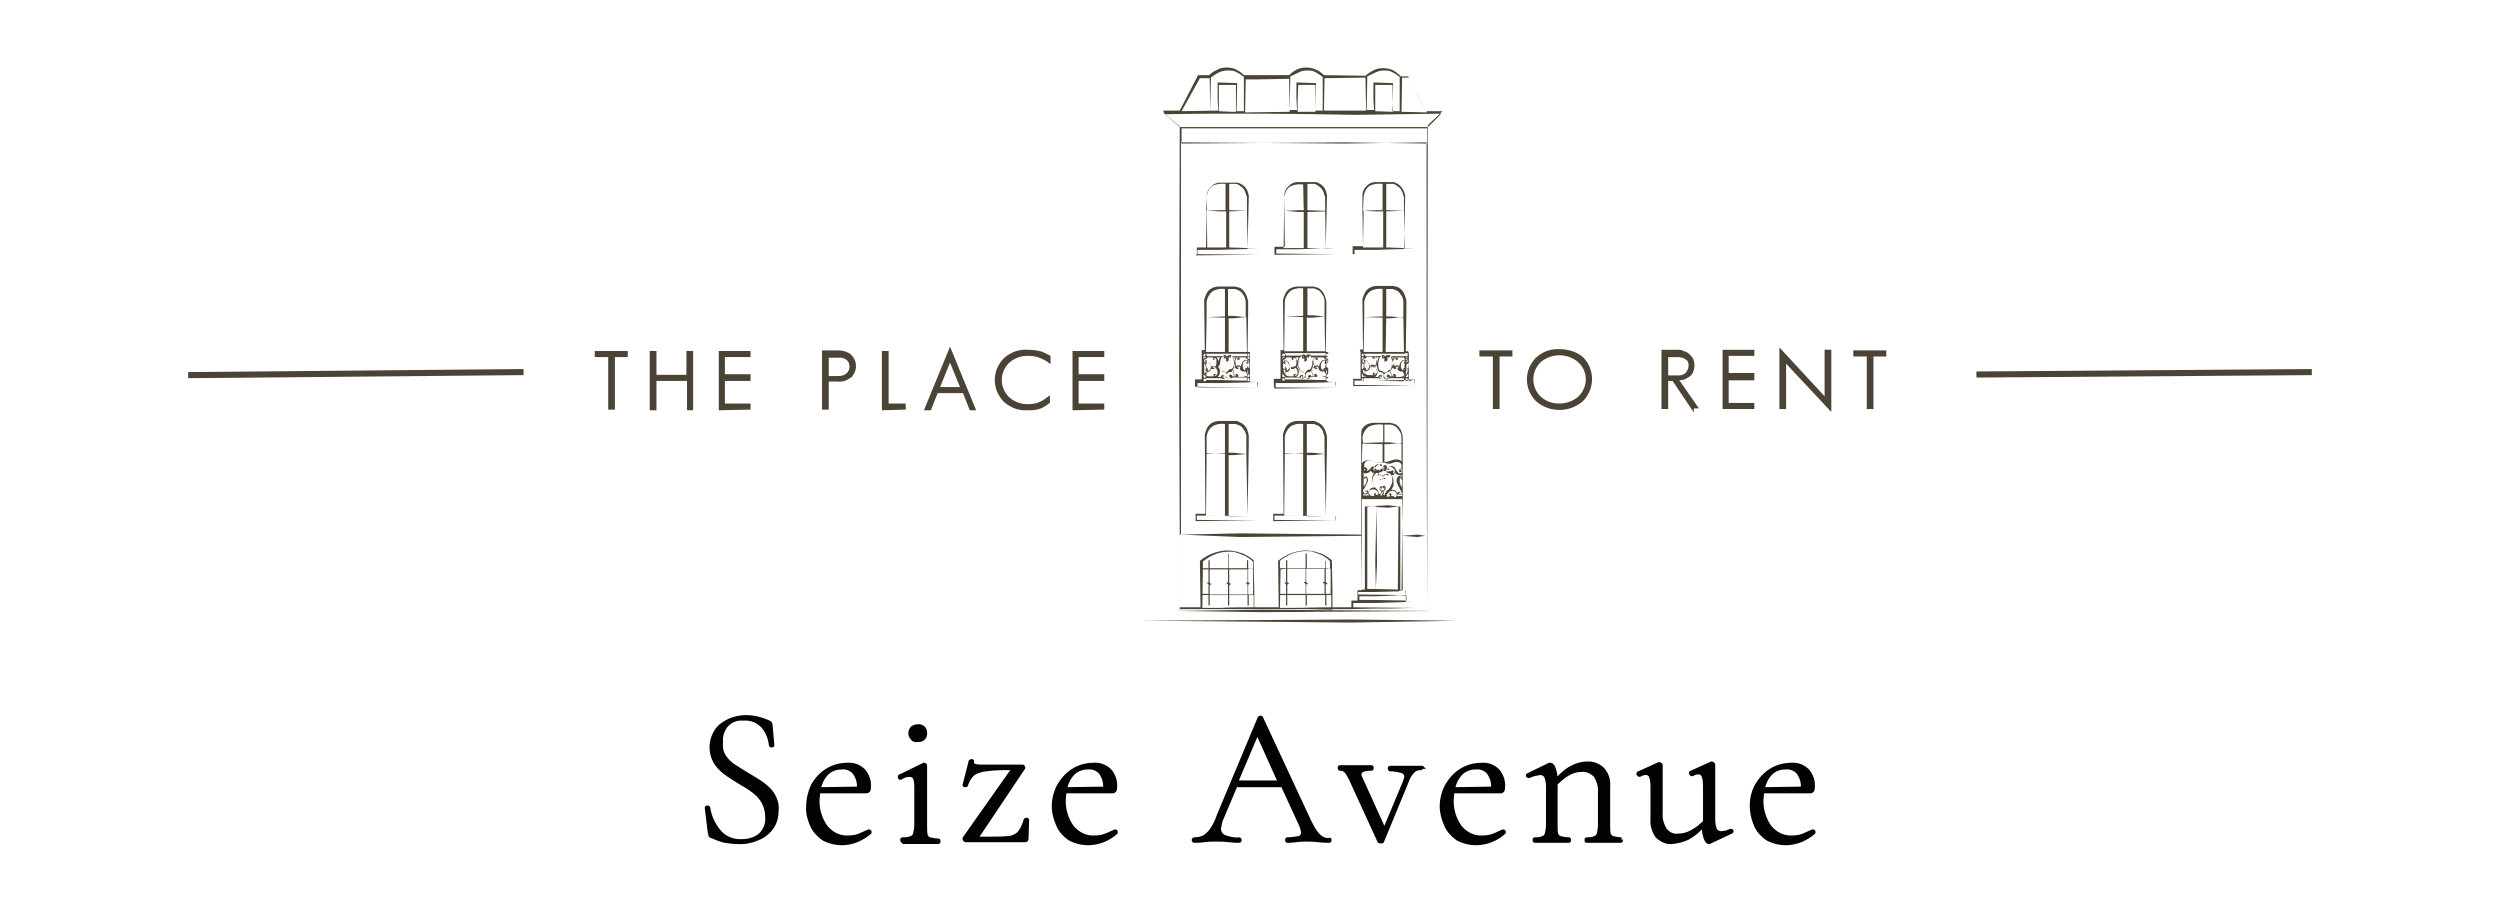 <?xml version="1.0" encoding="utf-8"?>
<!-- Generator: Adobe Illustrator 25.1.0, SVG Export Plug-In . SVG Version: 6.00 Build 0)  -->
<svg version="1.1" id="Calque_1" xmlns="http://www.w3.org/2000/svg" xmlns:xlink="http://www.w3.org/1999/xlink" x="0px" y="0px"
	 viewBox="0 0 409.2 149.6" style="enable-background:new 0 0 409.2 149.6;" xml:space="preserve">
<style type="text/css">
	.st0{fill:#4B4436;}
	.st1{fill:#4B4436;stroke:#4B4436;stroke-width:0.5;stroke-miterlimit:10;}
	.st2{fill:none;stroke:#4B4436;stroke-miterlimit:10;}
	.st3{fill:#010203;stroke:#010203;stroke-width:0.5;stroke-miterlimit:10;}
</style>
<g id="Calque_2_1_">
	<g id="Calque_1-2">
		<path class="st0" d="M195.7,41.8h0.1l10.1-0.1l-9.9-0.1c0-0.2,0-0.5,0-0.7c1.2,0,2.4,0,3.5,0l6.4-0.2c0,0.3,0,0.6,0,1v-1l0,0l0,0
			h-1.7l0.2-8.4l0,0l0,0V32c-0.1-0.4-0.2-0.8-0.4-1.1c-0.2-0.3-0.5-0.6-0.9-0.8c-0.2-0.1-0.4-0.2-0.6-0.2c-0.1,0-0.2,0-0.3,0h-1.4
			c-0.4,0-0.7,0-1.1,0c-0.8,0-1.5,0.5-1.9,1.2c-0.2,0.3-0.3,0.7-0.3,1.1l0,0l0.1,8.3h-1.5h-0.2v0.1v1L195.7,41.8z M201.2,30.1h0.6
			c0.2,0,0.4,0,0.5,0c0.2,0,0.3,0.1,0.5,0.2c0.3,0.2,0.6,0.4,0.8,0.7c0.2,0.3,0.3,0.6,0.4,1l0.1,0.2l0,0c0,0.8,0,1.6,0,2.3l-2.9-0.1
			L201.2,30.1z M201.2,34.6l2.9-0.1c0,2,0.1,4.1,0.1,6.1l-3-0.1L201.2,34.6z M197.5,32.2L197.5,32.2c0.1-0.7,0.4-1.4,1-1.8
			c0.6-0.3,1.4-0.4,2.1-0.3v4.3h-1l-2.2,0.1L197.5,32.2z M197.5,34.5l2.2,0.1h1v5.9h-1.1h-2.2L197.5,34.5z"/>
		<path class="st0" d="M217,40.6l0.2-8.4l0,0l0,0v-0.3c-0.1-0.4-0.2-0.8-0.4-1.1c-0.2-0.3-0.5-0.6-0.9-0.8c-0.2-0.1-0.4-0.2-0.6-0.2
			c-0.1,0-0.2,0-0.3,0h-1.5c-0.4,0-0.7,0-1.1,0c-0.8,0-1.5,0.5-1.9,1.2c-0.2,0.3-0.3,0.7-0.3,1.1l0,0l0.1,8.3h-1.5h-0.2v0.1v1v0.2
			h0.1l10.1-0.1l-9.9-0.1c0-0.2,0-0.5,0-0.7c1.2,0,2.4,0,3.5,0l6.4-0.2c0,0.3,0,0.6,0,1v-1l0,0l0,0L217,40.6z M213.4,34.4h-0.8
			l-2.3,0.1l2.3,0.2h0.8v5.9h-1.1h-2.2l0.1-8.3l0,0c0.1-0.7,0.4-1.4,1-1.8c0.6-0.3,1.4-0.4,2.1-0.3L213.4,34.4z M214,30.1h0.6
			c0.2,0,0.4,0,0.5,0c0.2,0,0.3,0.1,0.5,0.2c0.3,0.2,0.6,0.4,0.8,0.7c0.2,0.3,0.3,0.6,0.4,1l0.1,0.2h0c0,0.8,0,1.6,0,2.3l-2.9-0.1
			L214,30.1z M214,40.6v-5.9l2.9-0.1c0,2,0.1,4.1,0.1,6.1L214,40.6z"/>
		<path class="st0" d="M231.6,41.7l-9.9-0.1c0-0.2,0-0.5,0-0.7c1.2,0,2.4,0,3.5,0l6.4-0.2C231.6,41,231.6,41.3,231.6,41.7l0-1l0,0
			h-0.1h-1.7l0.2-8.4l0,0l0,0v-0.3c-0.1-0.4-0.2-0.8-0.5-1.2c-0.2-0.3-0.5-0.6-0.9-0.8c-0.2-0.1-0.4-0.2-0.6-0.2c-0.1,0-0.2,0-0.3,0
			h-1.4c-0.4,0-0.7,0-1.1,0c-0.4,0-0.8,0.1-1.1,0.3c-0.3,0.2-0.6,0.5-0.8,0.8c-0.2,0.3-0.3,0.7-0.3,1.1l0,0v2.3l0,0l0.1,6h-1.5h-0.2
			v0.1v1v0.2h0.1L231.6,41.7z M226.9,30.1h0.6c0.2,0,0.4,0,0.5,0c0.2,0,0.3,0.1,0.5,0.2c0.3,0.2,0.6,0.4,0.8,0.7
			c0.2,0.3,0.3,0.6,0.4,1l0.1,0.2l0,0c0,0.8,0,1.6,0,2.3l-2.9-0.1L226.9,30.1z M226.9,34.6l2.9-0.1c0,2,0.1,4.1,0.1,6.1l-3-0.1V34.6
			z M223.2,32.2L223.2,32.2c0.1-0.7,0.4-1.4,1-1.8c0.6-0.3,1.4-0.4,2.1-0.3v4.3h-1.1l-2.1,0.1L223.2,32.2z M223.2,34.5l2.1,0.1h1.1
			v5.9h-1.1h-2.2L223.2,34.5z"/>
		<polygon class="st0" points="192.4,100 206.5,100.2 234.7,100 206.5,99.8 		"/>
		<path class="st0" d="M190.5,18.5C190.5,18.5,190.5,18.5,190.5,18.5L190.5,18.5l2.6,2.2v0.1l-0.1,39.7l0.1,27.1l0,0v12v0.1h0.1h9.5
			h2.5h0.1l0,0h8.4l4.2,0.1h0.2v-0.1h3.1l0,0h0.1l4-0.1h8.3h-5.9l3.7-0.1l-9.9-0.1c0-0.2,0-0.5,0-0.7c1.2,0,2.4,0,3.5,0l6.3-0.2
			c0,0.3,0,0.7,0,1l0-1l0,0h0h-1.2v-1l0,0h-0.1l-1.8-0.1h1.8l-7.7-0.1v-0.4c0.9,0,1.8,0,2.7,0l3.6-0.1v0h0.4v-0.1h0.4l0,0h0.6
			c0,0.2,0,0.5,0,0.7l0.1-0.7l0,0H230h-0.6l0.1-9l2.5,0.2l1.3-0.2l-1.3-0.2l-2.5,0.2l0.1-5.9l0,0v-5.4l0,0v-4.8l0,0
			c0-0.4-0.2-0.8-0.3-1.2c-0.2-0.4-0.5-0.7-0.8-0.9c-0.2-0.1-0.4-0.2-0.6-0.2c-0.1,0-0.2-0.1-0.3-0.1c-0.1,0-0.2,0-0.3,0h-1.2
			c-0.4,0-0.8,0-1.2,0c-0.4,0-0.8,0.1-1.2,0.3c-0.4,0.2-0.6,0.5-0.8,0.8c-0.1,0.4-0.1,0.8-0.1,1.2l0,0l0,9.1v1l0,0v5.9l-19.7-0.2
			l-9.8,0.2c0-9,0-18,0-27.1l0-37.1l26.8,0.2l13.4-0.2c0,25.4,0,50.7,0.1,76.1l0.1-78.8v-0.1l0,0l2.3-2.2l0.1-0.1h-0.2h-2.4l-3-5.7
			h-1.2l0,0l0,0c-0.5-0.5-1.1-1-1.8-1.2c-0.7-0.2-1.5-0.2-2.2,0c-0.7,0.3-1.3,0.6-1.8,1.1l0,0l-6.8-0.1c-0.5-0.5-1.1-0.9-1.8-1.1
			c-0.7-0.2-1.5-0.2-2.2,0c-0.6,0.2-1.2,0.6-1.7,1.1h-5.5h-1.9c-0.5-0.5-1.1-0.9-1.7-1.1c-0.7-0.2-1.5-0.2-2.2,0
			c-0.7,0.3-1.3,0.6-1.8,1.1h-1.7h-0.1l0,0l-3,5.8h-2.7l0,0l0,0h-0.1l0.1,0L190.5,18.5z M205.1,97.3h-0.8v-1.6l0.3-0.2l-0.3-0.2
			v-2.2h0.8v3.7L205.1,97.3z M204.3,93v-1.3h-0.2V93h-3v-2.4H201V93h-3v-1.3h-0.2V93h-1v0.2h1v2.1l-0.3,0.1l0.3,0.2v1.6h-1v0.2h1
			v1.7h0.2v-1.7h3v1.7h0.2v-1.7h3v1.7h0.2v-1.7h0.8l0,2c-1.9,0-3.7,0-5.5,0.1h-2.9l0.1-7.6c1.2-1,2.7-1.6,4.2-1.6
			c0.4,0,0.8,0,1.1,0.1l0.6,0.2c0.2,0.1,0.4,0.1,0.5,0.2c0.4,0.1,0.7,0.3,1,0.5c0.3,0.2,0.6,0.4,0.8,0.7c0,0.4,0,0.8,0,1.2L204.3,93
			z M204.2,95.7v1.6h-3v-1.5l0.3-0.2l-0.3-0.2v-2.2h3v2.1l-0.3,0.1L204.2,95.7z M201,95.7v1.6h-3v-1.5l0.3-0.2l-0.3-0.2v-2.2h3v2.1
			l-0.3,0.1L201,95.7z M217.8,97.2H217v-1.5l0.3-0.2l-0.3-0.2v-2.2h0.8c0,1.2,0,2.5,0,3.7V97.2z M217,93v-1.2h-0.1V93h-3v-2.4h-0.2
			V93h-3v-1.3h-0.2V93h-1v-1.2c1.2-1,2.7-1.6,4.2-1.6c0.4,0,0.8,0,1.1,0.1l0.6,0.2c0.2,0.1,0.4,0.1,0.5,0.2c0.4,0.1,0.7,0.3,1,0.5
			c0.3,0.2,0.6,0.4,0.8,0.7c0,0.4,0,0.8,0,1.2L217,93z M216.8,95.6v1.6h-3v-1.5l0.3-0.2l-0.3-0.2v-2.2h3v2.1l-0.3,0.1L216.8,95.6z
			 M213.7,95.6v1.6h-3v-1.5l0.3-0.2l-0.3-0.2v-2.2h3v2.1l-0.3,0.1L213.7,95.6z M210.5,93.1v2.2l-0.3,0.1l0.3,0.2v1.6h-1v0.2h1v1.7
			h0.2v-1.7h3v1.7h0.2v-1.7h3v1.7h0.2v-1.7h0.8v2c-2.3,0-4.6,0.1-6.9,0.1h-1.5l0.1-6.3L210.5,93.1z M222.5,97.6c0.9,0,1.9,0,2.8,0
			l4.9-0.2c0,0.3,0,0.6,0,0.9l-5.2-0.1h-2.5C222.5,98.1,222.5,97.9,222.5,97.6L222.5,97.6z M225.2,96.4L225.2,96.4h-1.4V82.8
			l1.5,0.1l-0.2,9.1L225.2,96.4z M228.8,96.5l-3.6-0.1l0.2-4.3l-0.1-9.1l2,0.1l1.6-0.2L228.8,96.5z M229.5,81.2h-0.9
			c0.1-0.1,0.2-0.2,0.2-0.3c0,0,0-0.1,0-0.1c0.1,0.1,0.2,0.2,0.4,0.2c0.1,0,0.2,0,0.2-0.1c0,0,0,0,0.1-0.1L229.5,81.2z M228,81.2
			h-0.3l0-0.1c0.1-0.1,0.1-0.2,0-0.3c-0.1-0.1-0.2-0.1-0.3,0c0,0,0,0,0,0c0,0,0,0.1,0,0.2c0,0,0.1,0.1,0.1,0l0,0l0,0l0,0
			c0,0,0,0,0,0.1c0,0,0,0.1,0,0.1c0,0-0.1,0.1-0.2,0.1h-0.1c-0.1,0-0.1,0-0.1-0.1l0,0c0,0,0-0.1-0.1-0.1c0,0,0-0.1,0-0.1
			c0-0.1,0.1-0.2,0.2-0.3c0,0,0.1-0.1,0.1-0.1c0,0,0.1,0,0.1-0.1c0.1-0.1,0.2-0.1,0.3-0.1c0.2-0.1,0.3-0.1,0.5,0
			c0.1,0,0.2,0.1,0.3,0.2c0.1,0.1,0.1,0.2,0.1,0.3c0,0.1,0,0.1,0,0.2l0,0c0,0.1-0.1,0.3-0.3,0.3h-0.1
			C228.2,81.2,228.1,81.2,228,81.2L228,81.2z M226.7,80.9c0,0.1,0.1,0.1,0.1,0.1h0c0,0,0,0,0.1-0.1l0,0c0,0,0,0,0,0
			c0,0.1-0.1,0.1-0.1,0.1c-0.1,0-0.2,0-0.3,0l-0.1,0l0,0V81c0-0.1,0.1-0.1,0.1-0.2c0-0.1,0-0.1,0-0.2c0-0.1,0-0.2-0.1-0.3h0.1
			c0.1,0,0.3-0.1,0.3-0.3c0-0.1,0-0.1,0-0.2c0-0.1-0.1-0.2-0.2-0.3c-0.1,0-0.2,0-0.3,0.1c0,0.1,0,0.1,0,0.2c0,0,0,0.1,0.1,0.1
			c0,0,0.1,0,0.1,0c0,0,0-0.1,0-0.1l0,0c0.1,0,0.1,0,0.1,0.1c0,0.1,0,0.2-0.1,0.3c-0.1,0-0.1,0.1-0.2,0.1c-0.1,0-0.2,0-0.3,0
			c-0.1,0-0.2-0.1-0.2-0.3c0-0.1,0-0.1,0.1-0.2h0.1c0,0,0,0,0,0.1c0,0,0,0.1,0,0.1c0,0,0,0,0.1,0s0.1,0,0.1-0.1c0-0.1,0-0.1,0-0.2
			c0-0.1-0.1-0.1-0.1-0.1c0,0-0.1,0-0.1,0h0c-0.1,0-0.1,0.1-0.2,0.2l0,0l0,0c0,0.1,0,0.2,0.1,0.2l0,0c0,0.1,0.1,0.1,0.2,0.2h0.1
			c-0.1,0.1-0.1,0.2-0.1,0.3v0.1c0,0.1,0.1,0.2,0.1,0.3c0,0,0,0.1,0.1,0.1l0,0c0,0.1-0.1,0.1-0.2,0.1c-0.1,0-0.2,0-0.2-0.1
			c0,0,0-0.1,0-0.1l0,0l0,0l0,0c0,0,0,0.1,0,0.1h0c0,0,0.1,0,0.1-0.1l0,0l0,0l0-0.1c-0.1,0-0.1,0-0.2,0c0,0,0,0-0.1,0.1l0,0l0,0l0,0
			c0,0,0-0.1,0-0.1c0-0.1,0-0.2-0.1-0.3v-0.1c-0.1-0.1-0.1-0.2-0.2-0.3l0,0c0,0-0.1-0.1-0.1-0.1l-0.1-0.1c0,0-0.1-0.1-0.1-0.1
			c-0.1-0.1-0.1-0.2-0.2-0.2l-0.1-0.3c-0.1-0.1-0.1-0.3-0.1-0.5v-0.2c0-0.1,0-0.2,0-0.3c0-0.1,0-0.2,0.1-0.3
			c0.1-0.2,0.2-0.4,0.4-0.5c0.1-0.1,0.2-0.1,0.3-0.1c0.1,0,0.1,0,0.2,0.1v0.1l0,0c0,0,0,0,0,0l0,0l0,0c0-0.1-0.1-0.1-0.1,0
			c0,0,0,0,0,0c0,0-0.1,0-0.1,0.1c0,0,0,0.1,0,0.1c0,0,0,0,0.1,0h0.1c0.1,0,0.1,0,0.2-0.1h0c0,0,0,0.1,0.1,0.1h0.1
			c0.1,0,0.2,0,0.3,0.1c0.1,0.1,0.1,0.2,0.1,0.4c0,0,0,0.1-0.1,0.1H226l0,0c-0.1,0-0.1,0-0.2,0.1l0,0c0,0,0.1,0,0.1,0
			c0,0,0.1,0,0.1,0c0.1,0,0.2-0.1,0.3-0.2c0,0.1,0.1,0.1,0.1,0.1c0,0,0.1,0,0.1,0c0.1,0,0.1,0,0.2,0c0,0,0.1,0,0.1-0.1
			c-0.1,0-0.1,0-0.2-0.1c-0.1,0-0.1,0-0.1-0.1c0-0.1,0-0.2,0-0.2c0.1-0.1,0.2-0.2,0.3-0.2h0.1c0,0,0.1,0,0.1,0c0,0,0,0,0,0l0,0l0,0
			c0,0,0.1,0.1,0.1,0.1h0.1c0,0,0.1-0.1,0.1-0.1c0,0,0-0.1-0.1-0.1c0,0,0,0-0.1,0c0,0,0,0-0.1,0l0,0l0,0l0,0l0,0l0,0v-0.1
			c0,0,0.1,0,0.1-0.1h0.1c0.1,0,0.2,0.1,0.3,0.1c0.1,0.1,0.2,0.2,0.3,0.4c0,0.1,0.1,0.3,0.1,0.4c0,0.1,0,0.1,0,0.2
			c0,0.1,0,0.1,0,0.2c0,0.2,0,0.3-0.1,0.5c-0.1,0.2-0.2,0.4-0.3,0.6l0,0l0,0l-0.1,0.1c0,0.1-0.1,0.1-0.1,0.2c0,0,0,0-0.1,0.1h-0.1
			c-0.1,0.1-0.2,0.2-0.3,0.4c-0.1,0.2-0.2,0.4-0.1,0.6l0,0c0-0.1-0.1-0.1-0.1-0.1C226.8,80.8,226.7,80.9,226.7,80.9L226.7,80.9
			L226.7,80.9z M226.4,80.5c0,0.1,0,0.2-0.1,0.3c0,0,0,0,0,0.1l0,0c0-0.1-0.1-0.1-0.1-0.2c0,0,0-0.1,0-0.1v0l0,0L226.4,80.5
			C226.4,80.5,226.4,80.5,226.4,80.5L226.4,80.5z M225.2,80.7c-0.1-0.1-0.2,0-0.3,0.2c0,0.1,0,0.2,0.1,0.3h-0.2l0,0
			c-0.1,0-0.3,0-0.4-0.1c-0.1,0-0.2,0-0.2-0.1c-0.1-0.1-0.2-0.2-0.2-0.4c0-0.1,0-0.2,0.1-0.2l0,0c0.1-0.1,0.1-0.2,0.2-0.2
			c0.1,0,0.2-0.1,0.3-0.1c0.1,0,0.3,0,0.4,0c0.1,0,0.1,0.1,0.2,0.1l0.1,0.1c0.1,0.1,0.2,0.1,0.2,0.2c0.1,0.1,0.1,0.2,0.1,0.3
			c0,0.1-0.1,0.2-0.2,0.2c0,0-0.1,0-0.1,0c-0.1,0-0.1,0-0.1-0.1c-0.1-0.1-0.1-0.1,0-0.2l0,0c0,0,0.1,0.1,0.1,0.1
			C225.2,80.9,225.3,80.9,225.2,80.7C225.2,80.8,225.2,80.8,225.2,80.7L225.2,80.7z M223.5,78.2L223.5,78.2L223.5,78.2
			C223.5,78.2,223.5,78.1,223.5,78.2L223.5,78.2c0-0.1,0.1,0,0.1,0c0,0,0.1,0.1,0.1,0.1c0,0,0,0.1,0,0.1c0,0.2,0,0.5-0.1,0.7
			c-0.1,0.1-0.1,0.2-0.2,0.3l0,0c-0.1,0.1-0.1,0.2-0.2,0.3v-1.4c0,0,0.1,0.1,0.1,0.1c0.1,0,0.2-0.1,0.2-0.2
			C223.5,78.3,223.5,78.3,223.5,78.2L223.5,78.2z M223.2,80.1c0.1-0.1,0.1-0.2,0.2-0.3c0-0.1,0.1-0.1,0.1-0.2l0,0
			c0.1-0.2,0.2-0.4,0.3-0.6l0.1-0.2c0-0.1,0-0.2,0-0.3c0-0.2-0.1-0.4-0.2-0.5l0,0l0,0c-0.1,0-0.1,0-0.2,0l0,0h-0.1
			c0,0-0.1,0-0.1,0.1c0,0,0,0.1,0,0.1l0,0v0.1l0,0c-0.1,0-0.1-0.1-0.1-0.2v-0.8c0.1,0.1,0.1,0.2,0.2,0.2l0,0c0.1,0,0.2,0,0.5-0.1
			l0,0l0.2-0.1c0.1-0.1,0.2-0.2,0.3-0.3l0,0c0,0.1,0,0.2,0.1,0.2c0,0.1,0.2,0.2,0.3,0.2c0,0,0.1,0,0.1,0v0l-0.1,0.2
			c-0.1,0.2-0.1,0.3-0.2,0.5c0,0.1,0,0.2,0,0.3c0,0.2,0,0.3,0.1,0.5l0,0c0,0.1,0.1,0.3,0.1,0.4c0,0.1,0.1,0.1,0.1,0.2
			c0,0.1,0.1,0.2,0.2,0.3l0,0l0,0l0,0c-0.1,0-0.1,0-0.2,0h-0.2c-0.1,0-0.3,0.1-0.4,0.2c-0.1,0.1-0.2,0.3-0.3,0.5
			c0-0.1-0.1-0.1-0.1-0.2c0,0,0,0-0.1,0h-0.2c0,0-0.1,0-0.1,0.1l0,0c0,0,0,0.1,0.1,0.1c0.1,0,0.1,0,0.1-0.1c0,0,0,0.1,0.1,0.1
			c0,0.1,0,0.1-0.1,0.2c-0.1,0-0.1,0-0.2,0.1l0,0c-0.1,0-0.2,0-0.2-0.1c-0.1-0.1-0.1-0.2-0.2-0.3l0,0v-0.3
			C223.2,80.2,223.2,80.2,223.2,80.1L223.2,80.1z M223.2,80.8c0.1,0.1,0.2,0.2,0.4,0.1c0.1,0,0.3-0.1,0.3-0.2c0,0.1,0.1,0.2,0.1,0.3
			c0,0,0.1,0.1,0.1,0.1h-1L223.2,80.8L223.2,80.8z M225.6,81L225.6,81L225.6,81L225.6,81c0,0.1,0,0.1,0.1,0.1h-0.3
			C225.5,81.1,225.6,81.1,225.6,81L225.6,81z M226.6,76.6c0,0.1,0,0.1-0.1,0.2c0,0-0.1,0.1-0.1,0.1c-0.1,0-0.2-0.2-0.2-0.2
			s0.1-0.2,0.2-0.2l0,0l0,0l0,0C226.5,76.4,226.6,76.5,226.6,76.6z M226.4,77l0.2,0.1l0,0h0.1l0,0h0.1c0.1,0,0.2,0.1,0.2,0.2
			c0,0,0,0.1,0,0.2v0.1l0,0h-0.1c-0.1,0-0.2,0-0.3,0.1c-0.1,0-0.1,0.1-0.2,0.2l-0.1,0.1l-0.1-0.1c-0.1-0.1-0.1-0.2-0.2-0.2l0,0
			c0,0-0.1,0-0.1,0h-0.1h-0.1c0-0.2,0-0.4,0.2-0.4c0.1,0,0.2-0.1,0.3-0.1L226.4,77z M227.1,81.1L227.1,81.1c0,0.1,0.1,0.1,0.1,0.2
			h-0.3C227,81.2,227,81.2,227.1,81.1L227.1,81.1z M229.5,80.7c-0.1,0.1-0.2,0.2-0.3,0.2c-0.1,0-0.2,0-0.2-0.1c0,0,0-0.1,0-0.1
			c0,0,0-0.1,0-0.1l0,0c0,0,0,0.1,0.1,0.1l0,0c0,0,0.1,0,0.1,0c0,0,0-0.1,0-0.1c0,0,0-0.1-0.1-0.1H229c-0.1,0-0.1,0-0.2,0.1
			c0,0,0,0.1-0.1,0.1l0,0c0-0.1-0.1-0.2-0.2-0.3c-0.1-0.1-0.2-0.2-0.4-0.2h-0.2H228c-0.1,0-0.1,0-0.2,0h-0.1l0,0l0,0
			c0.1-0.1,0.2-0.2,0.2-0.3c0-0.1,0-0.1,0.1-0.2l0,0c0.1-0.1,0.1-0.3,0.1-0.5c0-0.2,0-0.4,0-0.5l0,0c0-0.2-0.1-0.5-0.2-0.7l-0.1-0.2
			v-0.1c0.1,0.1,0.2,0.1,0.3,0c0,0,0,0,0.1-0.1c0,0,0-0.1,0.1-0.1c0-0.1,0-0.1,0-0.2c0.1,0.1,0.1,0.2,0.3,0.3l0.2,0.1l0,0
			c0.3,0.1,0.4,0.1,0.5,0.1l0,0l0.1-0.1v0.5h-0.1l0,0l0,0l0,0c0,0,0,0,0-0.1c0-0.1,0-0.1-0.1-0.2l0,0h-0.1h-0.1
			c-0.1,0-0.1,0-0.1,0.1c-0.1,0.1-0.1,0.1-0.2,0.2c0,0.1-0.1,0.2-0.1,0.4c0,0.1,0,0.2,0,0.3l0,0c0.1,0.2,0.2,0.5,0.3,0.7l0,0
			c0.1,0.1,0.2,0.3,0.2,0.4L229.5,80.7z M229.3,79.5c-0.1-0.1-0.1-0.1-0.1-0.2c0,0,0-0.1,0-0.1c0-0.1-0.1-0.2-0.1-0.3
			c0-0.1,0-0.2,0-0.2v-0.1c0,0,0-0.1,0-0.1c0,0,0-0.1,0-0.1c0.1-0.1,0.1-0.2,0.2-0.2v0.1c0,0,0,0.1,0,0.1c0,0,0.1,0.1,0.1,0.1
			c0,0,0.1,0,0.1,0v1.3C229.4,79.7,229.4,79.5,229.3,79.5L229.3,79.5z M226.6,69.5h0.8c0.2,0,0.4,0,0.5,0.1c0.2,0,0.3,0.1,0.5,0.2
			c0.3,0.2,0.5,0.5,0.7,0.8c0.2,0.3,0.3,0.7,0.3,1.1v0.9l-2.1-0.2h-0.7L226.6,69.5z M226.6,72.7h0.7l2.1-0.2c0,1,0,2,0,3
			c-0.2-0.2-0.5-0.3-0.8-0.3c-0.4,0-0.8,0.1-1.2,0.3c-0.3,0.1-0.6,0.1-0.8,0.1L226.6,72.7z M227.6,75.9c0.3-0.2,0.7-0.2,1-0.3
			c0.4,0,0.8,0.2,0.8,0.6c0,0.2,0,0.3,0,0.5l0,0h-0.1c-0.1,0-0.2,0.1-0.2,0.1c-0.1,0.1-0.1,0.2-0.1,0.3c0,0.1,0.1,0.2,0.3,0.2
			c0,0,0.1,0,0.1-0.1c0-0.1,0-0.1,0-0.2c0,0,0,0-0.1-0.1c0,0,0,0-0.1,0V77l0,0c0,0,0,0,0-0.1l0,0c0-0.1,0-0.1,0.1-0.1
			c0.1,0,0.1,0,0.2,0l0,0v0.5l-0.1,0.1c-0.1,0.1-0.2,0.1-0.3,0.1c-0.1,0-0.1-0.1-0.2-0.1l0,0c0,0-0.1-0.1-0.1-0.1l0,0l0,0
			c-0.1-0.1-0.3-0.3-0.4-0.6l0,0c0,0,0-0.1-0.1-0.1l0-0.1c0,0-0.1-0.1-0.1-0.1l0,0l0,0h-0.1l0,0c0,0-0.1,0-0.1-0.1l0,0H228
			c-0.1,0-0.2,0-0.2,0h-0.1h-0.1c-0.1,0-0.1,0-0.2,0.1l-0.1,0.1c0,0,0,0-0.1,0c-0.1,0.1-0.1,0.2-0.1,0.3c0,0.1,0.1,0.1,0.2,0.1h0.1
			l0,0c0,0,0,0,0-0.1c0,0,0-0.1,0-0.1c0,0,0,0-0.1,0c0,0,0,0-0.1,0c0,0,0-0.1,0-0.1c0,0,0-0.1,0.1-0.1c0.1-0.1,0.2-0.1,0.3-0.1
			c0.1,0,0.2,0.1,0.3,0.1c0.1,0.1,0.2,0.2,0.3,0.3c0.1,0.1,0.1,0.2,0.1,0.3c0,0.1,0,0.1,0,0.2c-0.1,0.1-0.2,0.2-0.3,0.1
			c0,0,0-0.1,0-0.1c0,0,0,0,0-0.1l0,0v0.1h0c0.1,0,0.1,0,0.1-0.1c0-0.1,0-0.1-0.1-0.2h-0.1c0,0-0.1,0-0.1,0c0,0-0.1,0-0.1,0.1l0,0
			c0,0,0,0.1,0,0.1c-0.1-0.1-0.2-0.1-0.3-0.1c-0.1,0-0.3,0.1-0.3,0.2c0-0.1,0-0.2-0.1-0.2c-0.1-0.1-0.2-0.1-0.3-0.2H227h-0.1l0,0
			c0.1,0,0.1-0.1,0.1-0.2l0,0c0,0,0-0.1,0-0.1l0,0c0,0,0,0,0-0.1c0,0,0,0,0-0.1c0-0.1,0-0.1-0.1-0.2c-0.1-0.1-0.3-0.1-0.4,0
			c-0.1,0.1-0.1,0.2-0.1,0.2l0,0c0,0,0,0.1,0,0.1c0,0.1,0.1,0.1,0.1,0.2l0,0h-0.1h-0.2c-0.1,0-0.2,0.1-0.3,0.2
			c0,0.1-0.1,0.1-0.1,0.2l0,0c0,0,0,0,0-0.1c-0.1-0.1-0.2-0.2-0.3-0.1c-0.1,0-0.2,0.1-0.2,0.1c0-0.1,0-0.1,0-0.2
			c0-0.1-0.1-0.1-0.2-0.1c0,0-0.1,0-0.1,0c0,0,0,0.1-0.1,0.1c0,0.1,0,0.1,0.1,0.1h0.1l0,0c0,0,0-0.1,0-0.1c0,0,0,0,0,0.1l0,0
			c0,0,0,0,0,0.1c-0.1,0-0.1,0.1-0.2,0c-0.1,0-0.1-0.1-0.1-0.1c0-0.1,0-0.1,0-0.2c0-0.1,0-0.1,0.1-0.2l0,0c0-0.1,0.1-0.1,0.1-0.2
			l0.1-0.1l0,0c0.1-0.1,0.2-0.1,0.3-0.2c0.1,0,0.2-0.1,0.3,0c0.1,0,0.1,0,0.2,0.1c0,0,0,0.1,0.1,0.1l0,0l0,0l0,0c-0.1,0-0.1,0-0.1,0
			c0,0,0,0,0,0c0,0,0,0,0,0.1c0,0,0.1,0,0.1,0c0,0,0.1,0,0.1,0c0,0,0.1-0.1,0.1-0.1c0,0,0-0.1,0-0.1l0,0l0,0l0,0l0,0h0
			c-0.1-0.1-0.1-0.1-0.2-0.1h-0.1h-0.1c-0.1,0-0.2,0-0.3,0.1l0,0h0c0,0-0.1,0-0.1,0.1l-0.1,0.1l-0.1,0.1l-0.1,0.1
			c-0.2-0.1-0.4-0.2-0.6-0.1l0,0c-0.1,0.2-0.3,0.5-0.6,0.6l0,0c-0.1,0.1-0.1,0.1-0.2,0.1c-0.1,0-0.1,0-0.2,0c-0.1,0-0.2-0.1-0.3-0.2
			c0,0,0-0.1,0-0.1V77c0,0,0-0.1,0-0.1c0.1-0.1,0.1-0.1,0.2-0.1l0,0c0.1,0,0.2,0.1,0.2,0.2V77c0,0,0-0.1-0.1-0.1l0,0
			c0,0-0.1,0-0.1,0c0,0,0,0.1,0,0.1c0,0,0,0.1,0.1,0.1c0.1,0.1,0.1,0.1,0.2,0c0.1-0.1,0.1-0.2,0.1-0.3c0-0.1-0.1-0.2-0.1-0.2
			c-0.1,0-0.1-0.1-0.2-0.1h-0.1c0,0,0,0-0.1,0h0l0,0v-0.4c0-0.2,0.1-0.4,0.2-0.5c0.3-0.3,0.9-0.3,1.7-0.1c0.4,0.2,0.9,0.3,1.4,0.2
			C226.9,75.9,227.3,75.9,227.6,75.9L227.6,75.9z M223,71.6L223,71.6c0.1-0.7,0.5-1.4,1.1-1.8c0.7-0.3,1.5-0.4,2.2-0.3h0.1v2.9
			l-3.3,0.1L223,71.6z M223,72.6l3.3,0.1v3c-0.4,0-0.8-0.1-1.2-0.2c-1-0.3-1.7-0.2-2.1,0.2c0,0-0.1,0.1-0.1,0.1L223,72.6z
			 M222.9,87.6L222.9,87.6v-5.9h6.6l0.1,14.9h-0.4V82.9h-0.2l-1.8-0.2l-3.6,0.2h-0.2v13.6h-0.5L222.9,87.6z M203.1,87.9l19.7-0.2
			l0.1,8.9h-0.5h-0.2v0.1v0.7l0,0v0.1v0.8h-1v0.1v1l0,0h-3.1l0,0l0-2.5l-0.1-5.1v-0.1h0c-0.3-0.2-0.6-0.5-1-0.7
			c-0.3-0.2-0.7-0.4-1.1-0.5c-0.2-0.1-0.4-0.1-0.6-0.2l-0.6-0.1c-0.4-0.1-0.8-0.1-1.2-0.1c-1.6,0.1-3.1,0.7-4.3,1.7l0,0l0,0l0.1,7.6
			h-4v-2.5l-0.1-5.1v-0.1h0c-0.3-0.2-0.6-0.5-1-0.7c-0.3-0.2-0.7-0.4-1.1-0.5c-0.2-0.1-0.4-0.1-0.6-0.2l-0.6-0.1
			c-0.4-0.1-0.8-0.1-1.2-0.1c-1.6,0.1-3.1,0.7-4.3,1.7l0,0l0,0l0.1,7.6h-3.4c0-4,0-7.9,0-11.9L203.1,87.9z M220.2,23.3l-26.8,0.2
			v-2.5h40.2v2.5L220.2,23.3z M233.6,18.4l-4.2-0.1l0.1-5.6h1.1C231.6,14.6,232.6,16.4,233.6,18.4L233.6,18.4z M212.5,13.9
			c1,0,1.9,0,2.8,0c0,1.5,0,2.9,0,4.4h-2.5h-0.4c0-0.6,0-1.3,0-1.9L212.5,13.9z M216.8,12.8l6.7-0.1l0.1,5.4h-1.8h-5.1L216.8,12.8z
			 M225.1,13.9c1,0,1.9,0,2.8,0c0,1.5,0,2.9,0.1,4.4l-2.9-0.1c0-0.6,0-1.3,0-1.9L225.1,13.9z M225.5,11.7c0.6-0.2,1.3-0.2,1.9-0.1
			c0.6,0.2,1.2,0.6,1.7,1c0,1.9,0,3.7,0,5.6H229h-1.1l0.1-4.5v-0.1h-0.1l-3-0.1h-0.1v0.1l0,2.5l0.1,1.9h-1.2l0.1-5.5
			C224.2,12.3,224.8,12,225.5,11.7L225.5,11.7z M212.9,11.7c0.6-0.2,1.3-0.2,1.9-0.1c0.6,0.2,1.2,0.6,1.7,1c0,1.8,0,3.7,0,5.5h-1.2
			l0.1-4.4v-0.1h-0.1l-3-0.1h-0.1v0.1v2.5l0.1,1.9h-1.2l0.1-5.5C211.7,12.3,212.3,12,212.9,11.7L212.9,11.7z M211,12.9l0.1,5.4
			l-7.3,0.1l0.1-5.4h1.7L211,12.9z M199.5,18.2c0-0.6,0-1.3,0-1.9v-2.4c0.9,0,1.9,0,2.8,0c0,1.5,0,3,0,4.4h-0.7L199.5,18.2z
			 M196.4,12.8h1.6l0.1,5.5l0.1-5.6c0.5-0.4,1.1-0.8,1.7-1c0.6-0.2,1.3-0.2,2-0.1c0.6,0.2,1.2,0.6,1.7,1c0,1.9,0,3.7,0,5.6h-1.2
			l0.1-4.5v-0.1h-0.1l-3-0.1h-0.1v0.1l0,2.5l0.1,2l0,0h-1.2h1l-5.8,0.1L196.4,12.8z M221.8,18.8l14.1-0.2c-0.7,0.7-1.4,1.5-2.2,2.2
			h-0.1l-40.4,0h-0.1l0,0l-2.4-2.1C201.1,18.5,211.5,18.6,221.8,18.8L221.8,18.8z"/>
		<polygon class="st0" points="238.5,101.6 221.3,101.4 186.8,101.6 221.3,101.9 		"/>
		<path class="st0" d="M204.2,84.5l0.2-11.7v-1.4l0,0c0-0.4-0.2-0.8-0.3-1.2c-0.2-0.4-0.5-0.7-0.8-0.9c-0.2-0.1-0.4-0.2-0.6-0.3
			l-0.3-0.1H202h-1.2c-0.4,0-0.8,0-1.2,0c-0.4,0-0.8,0.1-1.2,0.3c-0.4,0.2-0.6,0.5-0.8,0.8c-0.2,0.4-0.3,0.7-0.4,1.1l0,0l0.1,13
			h-1.5h-0.1v0.1v1v0.1h0.1l10-0.1l-9.9-0.1c0-0.2,0-0.5,0-0.7c1.2,0,2.4,0,3.5,0L204.2,84.5L204.2,84.5l1.6,0c0,0.3,0,0.7,0,1l0-1
			l0,0h0L204.2,84.5z M200.5,84.4h-0.9h-2.2l0.1-10.2l3,0.1V84.4z M200.5,74.2l-3,0.1v-2.8l0,0c0.1-0.7,0.4-1.4,1.1-1.8
			c0.6-0.3,1.2-0.4,1.9-0.3L200.5,74.2z M201.1,69.4h0.9c0.2,0,0.4,0,0.5,0.1c0.2,0.1,0.3,0.1,0.5,0.2c0.3,0.2,0.5,0.5,0.7,0.8
			c0.2,0.3,0.3,0.7,0.3,1c0,0.5,0,0.9,0,1.4v1.4l-2.1-0.2h-0.8L201.1,69.4z M201.1,84.5v-10h0.8l2.1-0.2l0.2,10.2L201.1,84.5z"/>
		<path class="st0" d="M217,84.5l0.2-11.7v-1.4l0,0c-0.1-0.4-0.2-0.8-0.4-1.2c-0.2-0.4-0.5-0.7-0.8-0.9c-0.2-0.1-0.4-0.2-0.6-0.3
			l-0.3-0.1h-0.3h-1.2c-0.4,0-0.8,0-1.2,0c-0.4,0-0.8,0.1-1.2,0.3c-0.4,0.2-0.6,0.5-0.8,0.8c-0.2,0.4-0.3,0.7-0.4,1.1l0,0l0.1,13
			h-1.5h-0.2v0.1v1v0.1h0.1l10-0.1l-9.9-0.1c0-0.2,0-0.5,0-0.7c1.2,0,2.3,0,3.5,0L217,84.5L217,84.5l1.6,0c0,0.3,0,0.7,0,1l0.1-1
			l0,0h-0.1L217,84.5z M213.3,84.4h-0.9h-2.2l0.1-10.2l3,0.1V84.4z M213.3,74.2l-3,0.1v-2.8l0,0c0.1-0.7,0.5-1.4,1.1-1.8
			c0.6-0.3,1.2-0.4,1.9-0.3L213.3,74.2z M213.9,69.4h0.9c0.2,0,0.4,0,0.5,0.1c0.2,0.1,0.3,0.1,0.5,0.2c0.3,0.2,0.5,0.5,0.7,0.8
			c0.1,0.3,0.2,0.7,0.3,1c0,0.5,0,0.9,0,1.4v1.4l-2-0.2h-0.9L213.9,69.4z M213.9,84.5v-10h0.9l2-0.2l0.2,10.2L213.9,84.5z"/>
		<path class="st0" d="M205.9,63.5l-9.9-0.1c0-0.2,0-0.5,0-0.7c1.2,0,2.3,0,3.5,0l4.6-0.1l0,0l1.7-0.1
			C205.8,62.8,205.8,63.1,205.9,63.5l0-1l0,0h-0.1h-1.2v-4.6l0,0v-0.3h-0.4l0.1-6.9v-1.4l0,0c-0.1-0.4-0.2-0.8-0.4-1.2
			c-0.2-0.4-0.5-0.7-0.8-0.9c-0.2-0.1-0.4-0.2-0.6-0.2l-0.3-0.1h-1.5c-0.4,0-0.8,0-1.2,0c-0.4,0-0.8,0.1-1.2,0.3
			c-0.4,0.2-0.6,0.5-0.8,0.8c-0.2,0.4-0.3,0.7-0.4,1.1l0,0l0.1,8.2h-0.5v0.3l0,0v4.5h-0.9h-0.2v0.1v1v0.1h0.1L205.9,63.5z
			 M204.2,57.9h0.3v0.4h-0.3V57.9z M204.2,58.4h0.2h0.1l0,0v0.4c0,0,0,0,0,0.1l0,0c0-0.1-0.1-0.2-0.2-0.2l-0.1-0.1L204.2,58.4z
			 M204.2,59.3C204.2,59.3,204.2,59.2,204.2,59.3c0-0.1,0-0.1,0-0.1c0,0,0.1-0.1,0.1-0.1c0-0.1,0-0.1-0.1-0.1v-0.2
			c0.1,0,0.1,0.1,0.1,0.1c0.1,0.1,0.1,0.2,0.1,0.3c0,0.1-0.1,0.2-0.2,0.2l0,0L204.2,59.3z M204.2,59.5c0.1,0,0.2-0.1,0.3-0.2l0,0
			v1.1c0,0,0,0,0-0.1c-0.1-0.1-0.2-0.2-0.3-0.2V59.5z M204.2,60.7L204.2,60.7c0.1-0.1,0.1-0.2,0-0.2c0,0,0,0-0.1,0v-0.1l0,0
			c0.1,0.1,0.2,0.1,0.2,0.2c0,0.1,0,0.3,0,0.4c-0.1,0.1-0.1,0.2-0.2,0.3L204.2,60.7z M204.2,61.5L204.2,61.5
			c0.1-0.1,0.2-0.3,0.3-0.4v0.6h-0.3L204.2,61.5z M204.2,61.9h0.3l0,0v0.5h-0.3L204.2,61.9z M204.2,61.7H204c0.1,0,0.2-0.1,0.2-0.1
			V61.7z M204.2,61.4c-0.1,0.1-0.2,0.2-0.4,0.2l0,0c0,0-0.1,0.1-0.7,0.1h-0.5c0.1,0,0.1-0.1,0.1-0.2c0-0.1,0-0.1-0.1-0.2
			c0,0-0.1-0.1-0.2-0.1l0,0h-0.1c-0.1,0-0.1,0.1-0.1,0.2c0,0,0.1,0.1,0.1,0.1c0,0,0,0,0.1,0v-0.1l0,0c0,0,0,0.1,0,0.1
			c0,0,0,0.1-0.1,0.1c-0.1,0-0.2,0-0.3-0.1c-0.1-0.1-0.1-0.3-0.2-0.4c0-0.3,0-0.6,0.2-0.8l0.1-0.1l0,0l0,0c0.1,0.1,0.2,0.1,0.4,0.2
			l0,0c0.1,0,0.2,0,0.2-0.1c0,0,0.1-0.1,0.1-0.1c0,0,0.1,0,0.1,0s0,0,0,0c0,0.1,0.1,0.2,0.1,0.3c0.1,0.2,0.3,0.3,0.5,0.3h0.1
			c0.1,0,0.2,0,0.2-0.1L204.2,61.4z M201.4,61.8L201.4,61.8c0.1,0,0.1,0,0.1,0c0,0,0-0.1,0-0.1c0,0,0-0.1-0.1-0.1h-0.1l0,0
			c0,0,0.1,0,0.1,0c0.1,0,0.1,0.1,0.1,0.2c0,0.1-0.1,0.2-0.3,0.2l0,0c-0.2,0-0.3-0.1-0.4-0.3c-0.1-0.2,0-0.4,0.1-0.6
			c0.1-0.1,0.2-0.2,0.4-0.2h0.1h0.1c0,0,0.1,0,0.1-0.1c0.2-0.2,0.3-0.5,0.4-0.8v-0.2v-0.2c0,0,0-0.1,0-0.1l0,0h0l0,0
			c0,0.1,0,0.2,0.1,0.2c0,0.1,0.1,0.1,0.1,0.2l0,0c0,0,0,0.1,0,0.1c-0.1,0.1-0.2,0.3-0.3,0.5c0,0.2,0,0.3,0,0.5
			c0,0.2,0.1,0.4,0.2,0.5c0,0,0.1,0.1,0.1,0.1l0,0h-0.5l0,0c0-0.1,0-0.2-0.1-0.2c-0.1-0.1-0.1-0.1-0.2-0.1c-0.1,0-0.2,0.1-0.2,0.1
			c0,0.1,0,0.1,0,0.2C201.2,61.7,201.2,61.7,201.4,61.8L201.4,61.8z M200.2,61.8c0.1,0,0.1-0.1,0.2-0.2c0-0.1,0-0.2-0.1-0.2
			c-0.1-0.1-0.3,0-0.4,0.1c0,0.1-0.1,0.1-0.1,0.2l0,0h-0.5c0.1-0.1,0.2-0.2,0.3-0.4c0-0.1,0.1-0.3,0.1-0.4c0-0.3-0.1-0.5-0.2-0.7
			l-0.1-0.1c0,0,0-0.1,0-0.1c0.1-0.1,0.1-0.2,0.2-0.4c0,0,0-0.1,0-0.1h0l0,0c0,0.3,0.1,0.5,0.2,0.8c0,0.1,0.1,0.2,0.1,0.3l0.1,0.1
			c0,0.1,0.1,0.1,0.2,0.1c0.1,0,0.3,0.1,0.4,0.1c0.1,0.1,0.2,0.3,0.2,0.4c0,0.1,0,0.2-0.1,0.4c-0.1,0.1-0.2,0.2-0.3,0.2l0,0
			c-0.1,0-0.3-0.1-0.3-0.3c0,0,0,0,0,0c0-0.1,0.1-0.1,0.2-0.2c0,0,0,0,0.1,0l0,0l0,0l0,0c0,0-0.1,0-0.1,0c0,0,0,0.1,0,0.1
			c-0.1,0-0.1,0.1,0,0.2C200.1,61.8,200.1,61.8,200.2,61.8L200.2,61.8z M199.3,58.8c0-0.1-0.1-0.2-0.2-0.3h0.6l0,0
			c-0.1,0.2-0.2,0.4-0.2,0.5c0,0.1,0,0.1,0,0.2l0,0l0,0l0,0l0,0C199.5,59.1,199.4,58.9,199.3,58.8z M200.6,61
			c-0.1-0.2-0.3-0.3-0.5-0.3H200l0,0c-0.2-0.2-0.3-0.5-0.3-0.8c0-0.2,0-0.4,0-0.5c0-0.3,0.1-0.5,0.2-0.8l0,0c0-0.1,0.1-0.1,0.2-0.2
			c0.1-0.1,0.2-0.1,0.2-0.1h0.1h0.1c0,0,0.1,0,0.1,0.1c0,0,0,0.1,0,0.1c0,0-0.1,0-0.1,0l0,0l0,0c0,0,0-0.1,0-0.1c0,0,0-0.1-0.1-0.1
			c0,0,0,0,0,0c-0.1,0-0.1,0-0.1,0.1c0,0,0,0.1,0,0.1c0,0.1,0.1,0.2,0.2,0.2c0.1,0,0.2,0,0.2-0.1v-0.1c0,0,0,0,0,0.1v0.1
			c0,0,0,0,0,0.1v0.1v0.1c0,0.1-0.1,0.1-0.1,0.1c-0.1,0,0,0,0,0l0,0l0,0c0,0.1,0.1,0.1,0.2,0c0,0,0,0,0.1,0c0,0,0,0.1,0,0.1
			c0,0,0,0,0,0l0,0h0.1l0,0c0,0,0-0.1,0-0.1c0,0,0-0.1,0-0.1l0,0c0.1,0,0.2,0,0.2,0l0,0l0,0l0,0c0,0-0.1-0.1-0.1-0.2c0,0,0,0,0-0.1
			c0,0,0,0,0-0.1l0,0l0,0c0-0.1,0-0.1,0-0.2l0,0l0,0c0.1,0.1,0.2,0.2,0.3,0.1c0.1,0,0.1-0.1,0.1-0.1c0-0.1,0-0.1,0-0.2
			c0-0.1-0.1-0.1-0.1-0.1l0,0c0,0-0.1,0-0.1,0.1c0,0,0,0.1,0,0.1l0,0c0,0-0.1,0-0.1,0c0,0,0,0,0,0c0-0.1,0-0.1,0.1-0.1h0.2
			c0.1,0,0.2,0.1,0.2,0.1c0.1,0.1,0.1,0.2,0.2,0.3c0.1,0.2,0.1,0.3,0.1,0.5c0,0.2,0,0.3,0,0.5l0,0c0,0.1,0,0.2-0.1,0.3l0,0
			c0,0.1-0.1,0.2-0.1,0.3l-0.1,0.1l-0.1,0.1c0,0,0,0-0.1,0c-0.2,0-0.4,0.1-0.5,0.3l-0.1,0.1l0,0l-0.1,0.2l-0.1-0.2L200.6,61z
			 M201.7,58.5h0.6c-0.1,0.1-0.2,0.2-0.2,0.4c0,0.1-0.1,0.3-0.1,0.4l0,0l0,0c0-0.2-0.1-0.4-0.1-0.5
			C201.9,58.7,201.8,58.6,201.7,58.5L201.7,58.5z M202.5,60.1L202.5,60.1c0.1-0.1,0.2-0.1,0.4-0.1c0.1,0,0.1,0,0.1,0.1
			c0,0.1,0,0.1-0.1,0.1h-0.1l0,0C202.7,60.2,202.6,60.2,202.5,60.1L202.5,60.1z M204.1,60.5C204.1,60.5,204,60.5,204.1,60.5
			L204.1,60.5L204.1,60.5C204,60.5,204,60.4,204.1,60.5c-0.1-0.1,0-0.1,0.1-0.1L204.1,60.5z M204.1,60.2c-0.1,0-0.3,0.1-0.3,0.2
			c0,0.1,0,0.2,0.1,0.2l0,0h0c-0.1,0-0.2,0-0.3-0.1c-0.1-0.1-0.2-0.3-0.2-0.4c0-0.1,0-0.2,0-0.3c0-0.3,0.1-0.5,0.3-0.7
			c0.1-0.1,0.2-0.1,0.3-0.1h0.1v0.1c0,0,0,0.1,0,0.1c-0.1,0-0.1,0.1-0.1,0.2c0,0.1,0.1,0.1,0.2,0.2L204.1,60.2z M204.1,58.9
			c-0.1,0-0.1,0-0.2,0c-0.2,0-0.3,0.1-0.4,0.2c-0.1,0.1-0.2,0.3-0.3,0.5c0,0.1-0.1,0.3-0.1,0.4l0,0l0,0c0-0.1-0.1-0.1-0.2-0.2
			c-0.1,0-0.2,0-0.2,0l0,0c-0.1,0-0.2,0.1-0.3,0.1l0,0l0,0c0,0-0.1-0.1-0.1-0.2c-0.1-0.2-0.1-0.4-0.1-0.6c0-0.2,0.1-0.4,0.2-0.5
			c0-0.1,0.1-0.1,0.2-0.1l0,0c0,0,0.1,0,0.1,0.1l0,0l0,0c-0.1,0-0.1,0-0.2,0.1c0,0.1,0,0.1,0.1,0.2c0.1,0,0.1,0,0.2,0
			c0.1,0,0.1-0.1,0.1-0.2c0-0.1,0-0.1-0.1-0.2h0.5h0.6v0.1c0,0,0.1,0.1,0.1,0.1l0,0h0.2L204.1,58.9z M201.1,47.3h0.8
			c0.2,0,0.4,0,0.5,0.1c0.2,0.1,0.3,0.1,0.5,0.2c0.3,0.2,0.5,0.5,0.7,0.8c0.2,0.3,0.2,0.7,0.3,1c0,0.5,0,0.9,0,1.4v1.1l-2.1-0.2
			h-0.8V47.3z M201.1,52.1h0.8l2.1-0.2l0.1,5.7h-3V52.1z M197.5,49.4L197.5,49.4c0.1-0.7,0.5-1.4,1.1-1.8c0.6-0.3,1.3-0.4,1.9-0.3
			v4.5l-3,0.1L197.5,49.4z M197.5,51.9l3,0.1v5.6h-3.1L197.5,51.9z M197.4,57.9h6.7v0.4h-2.4c0,0-0.1,0-0.1-0.1l0,0
			c-0.1-0.1-0.2-0.1-0.4-0.1c-0.1,0-0.3,0.1-0.3,0.2l0,0h-0.1c-0.1-0.1-0.2-0.2-0.3-0.2c-0.1,0-0.1,0-0.2,0.1l-0.2,0.1l0,0
			c0,0-0.1,0-0.1,0h-2.4L197.4,57.9z M197.4,59.6c0,0,0.1,0,0.1-0.1c0-0.1,0-0.1,0-0.2c0,0,0,0,0-0.1l0,0l0,0v-0.1l0,0
			c0.1,0,0.2,0,0.2,0c0.1,0.1,0.2,0.2,0.3,0.3c0.1,0.1,0.1,0.3,0.2,0.4c0,0.2,0,0.4-0.1,0.6c-0.1,0.2-0.2,0.3-0.4,0.3h-0.1
			c0.1,0,0.1-0.1,0.1-0.2c0-0.1,0-0.2-0.1-0.2c0,0-0.1,0-0.1-0.1L197.4,59.6z M197.4,60.4C197.5,60.4,197.5,60.4,197.4,60.4
			c0.1,0,0.1,0.1,0.1,0.1l0,0l0,0l0,0C197.5,60.5,197.5,60.5,197.4,60.4L197.4,60.4z M197.4,60.8c0.1,0,0.1,0,0.2,0.1l0,0
			c0.3,0,0.6-0.2,0.6-0.5c0,0,0-0.1,0-0.1l0,0c0-0.1,0-0.1,0-0.2l0,0c0-0.1,0-0.3-0.1-0.4c-0.1-0.2-0.2-0.4-0.3-0.5
			c-0.1-0.1-0.3-0.2-0.4-0.2h-0.1v-0.2l0.2-0.1c0,0,0.1,0,0.1-0.1l0,0c0,0,0-0.1,0-0.1h0.6h0.4c-0.1,0-0.1,0.1-0.1,0.2
			c0,0.1,0.1,0.1,0.1,0.2c0,0,0.1,0,0.2,0c0,0,0-0.1,0-0.1c0,0-0.1-0.1-0.1-0.1h-0.1l0,0c0-0.1,0.1-0.1,0.1-0.1c0,0,0,0,0.1,0
			c0.1,0,0.1,0.1,0.2,0.1c0.1,0.1,0.1,0.2,0.1,0.4c0,0.1,0,0.2,0,0.4c0,0.2-0.1,0.3-0.2,0.5l0,0l0,0l-0.2-0.1h-0.1l0,0
			c-0.1,0-0.2,0-0.2,0c-0.1,0-0.1,0.1-0.2,0.2l0,0c0,0.1,0,0.1,0,0.2c0,0.1,0.1,0.1,0.1,0.1c0.1,0,0.2,0,0.3,0l0,0l0.2-0.1l0,0
			c0.1,0,0.1-0.1,0.2-0.1l0,0l0,0c0.1,0.1,0.2,0.3,0.2,0.4c0.1,0.1,0.1,0.3,0.1,0.4c0,0.2-0.1,0.3-0.2,0.4c0,0.1-0.1,0.1-0.2,0.1
			c0,0-0.1,0-0.1-0.1c0,0,0-0.1,0-0.1l0,0l0,0c0,0,0.1,0,0.1,0.1l0,0c0,0,0.1,0,0.1-0.1c0-0.1,0-0.1-0.1-0.1c0,0-0.1,0-0.1,0
			c-0.1,0-0.2,0.1-0.2,0.1c0,0.1,0,0.2,0.1,0.3h-0.5c-0.3,0-0.6,0-0.8-0.2l0,0l-0.1-0.1l0,0l-0.1-0.1L197.4,60.8z M199,60.1
			L199,60.1c-0.1,0.1-0.2,0.1-0.3,0.1c-0.1,0-0.1,0-0.2,0c0,0,0-0.1,0-0.1c0-0.1,0.1-0.1,0.1-0.1h0C198.9,60,199,60.1,199,60.1
			L199,60.1z M197.4,61.6c0.1,0.1,0.1,0.1,0.2,0.1h-0.2V61.6z M197.4,61.9h2.4c0,0,0.1,0,0.1,0c0.1,0.1,0.3,0.2,0.4,0.1
			c0.2,0,0.4-0.2,0.4-0.3l0,0l0,0l0,0l0,0l0,0c0.1,0.2,0.2,0.3,0.4,0.3c0.2,0,0.3,0,0.5-0.1c0,0,0.1-0.1,0.2-0.1h2.3v0.5h-0.8
			l-3.7-0.1h-2.2L197.4,61.9z M197.4,62.4H197V62l0,0h0.4L197.4,62.4z M197.4,61.8H197v-0.6c0.1,0.2,0.2,0.3,0.4,0.5V61.8z
			 M197.4,60.5L197.4,60.5C197.4,60.5,197.4,60.5,197.4,60.5c-0.1,0-0.1,0.1-0.1,0.1c0,0.1,0,0.1,0.1,0.1c0,0,0.1,0,0.1,0v0.6h-0.2
			c-0.1-0.1-0.2-0.3-0.2-0.5c0-0.2,0-0.3,0.1-0.4c0-0.1,0.1-0.1,0.2-0.1l0,0L197.4,60.5z M197.4,60.3L197.4,60.3
			c-0.1,0-0.3,0.1-0.3,0.2c0,0,0,0.1,0,0.1l0,0v-0.1c0-0.3,0-0.6,0-1l0,0c0.1,0.1,0.2,0.2,0.3,0.2h-0.1L197.4,60.3z M197.4,59
			C197.4,59,197.4,59,197.4,59c-0.1,0-0.2,0.1-0.2,0.1c0,0,0,0.1,0.1,0.1c0,0,0,0,0,0.1l0,0c0,0.1,0,0.1,0.1,0.1l0,0
			c0,0-0.1,0-0.1,0c-0.1,0-0.2-0.1-0.2-0.2c0-0.1,0-0.3,0.1-0.4c0,0,0.1-0.1,0.1-0.1l0,0L197.4,59z M197.4,58.5L197.4,58.5l-0.2,0.1
			c-0.1,0-0.1,0.1-0.2,0.2l0,0v-0.4l0,0h0.1c0,0,0,0,0.1,0h0.1L197.4,58.5z M197.1,57.9h0.2v0.4h-0.4L197.1,57.9z"/>
		<path class="st0" d="M208.6,63.6h0.1l10-0.1l-9.9-0.1c0-0.2,0-0.5,0-0.7c1.2,0,2.3,0,3.5,0l4.6-0.1l0,0l1.7-0.1c0,0.3,0,0.7,0,1
			l0.1-1l0,0h-0.1h-1.2v-4.9H217l0.1-6.9v-1.4l0,0c-0.1-0.4-0.2-0.8-0.4-1.2c-0.2-0.4-0.5-0.7-0.8-0.9c-0.2-0.1-0.4-0.2-0.6-0.2
			l-0.2-0.1h-1.5c-0.4,0-0.8,0-1.2,0c-0.4,0-0.8,0.1-1.2,0.3c-0.4,0.2-0.6,0.5-0.8,0.8c-0.2,0.4-0.3,0.7-0.4,1.1l0,0l0.1,8.2h-0.5
			v4.7h-0.9h-0.2v0.1v1L208.6,63.6z M217.1,57.9h0.3v0.4h-0.3V57.9z M217.1,58.4h0.2h0.1l0,0v0.4c0,0,0,0,0,0.1l0,0
			c0-0.1-0.1-0.2-0.2-0.2l-0.1-0.1L217.1,58.4z M217.1,59.3C217.1,59.3,217.1,59.2,217.1,59.3c0-0.1,0-0.1,0-0.1
			c0,0,0.1-0.1,0.1-0.1c0-0.1,0-0.1-0.1-0.1v-0.2c0.1,0,0.1,0.1,0.1,0.1c0.1,0.1,0.1,0.2,0.1,0.3c0,0.1-0.1,0.2-0.2,0.2l0,0
			L217.1,59.3z M217.1,59.5c0.1,0,0.2-0.1,0.3-0.2l0,0v1.1c0,0,0,0,0-0.1c-0.1-0.1-0.2-0.2-0.3-0.2V59.5z M217.1,60.7L217.1,60.7
			c0.1-0.1,0.1-0.2,0-0.2c0,0,0,0-0.1,0v-0.1l0,0c0.1,0.1,0.2,0.1,0.2,0.2c0,0.1,0,0.3,0,0.4c-0.1,0.1-0.1,0.2-0.2,0.3L217.1,60.7z
			 M217.1,61.5L217.1,61.5c0.1-0.1,0.2-0.3,0.3-0.4v0.6h-0.3L217.1,61.5z M217.1,61.9h0.3l0,0v0.5h-0.3L217.1,61.9z M217.1,61.7
			h-0.2c0.1,0,0.2-0.1,0.2-0.1V61.7z M217.1,61.4c-0.1,0.1-0.2,0.2-0.4,0.2l0,0c0,0-0.1,0.1-0.7,0.1h-0.5c0.1,0,0.1-0.1,0.1-0.2
			c0-0.1,0-0.1-0.1-0.2c0,0-0.1-0.1-0.2-0.1l0,0h-0.1c-0.1,0-0.1,0.1-0.1,0.2c0,0,0.1,0.1,0.1,0.1c0,0,0,0,0.1,0l0-0.1l0,0
			c0,0,0,0.1,0,0.1c0,0,0,0.1-0.1,0.1c-0.1,0-0.2,0-0.3-0.1c-0.1-0.1-0.1-0.3-0.2-0.4c0-0.3,0-0.6,0.2-0.8l0.1-0.1l0,0l0,0
			c0.1,0.1,0.2,0.1,0.4,0.2l0,0c0.1,0,0.2,0,0.2-0.1c0,0,0.1-0.1,0.1-0.1c0,0,0.1,0,0.1,0s0,0,0,0c0,0.1,0.1,0.2,0.1,0.3
			c0.1,0.2,0.3,0.3,0.5,0.3h0.1c0.1,0,0.2,0,0.2-0.1L217.1,61.4z M214.3,61.8L214.3,61.8c0.1,0,0.1,0,0.1,0c0,0,0-0.1,0-0.1
			c0,0,0-0.1-0.1-0.1h-0.1l0,0c0,0,0.1,0,0.1,0c0.1,0,0.1,0.1,0.1,0.2c0,0.1-0.1,0.2-0.3,0.2l0,0c-0.2,0-0.3-0.1-0.4-0.3
			c-0.1-0.2,0-0.4,0.1-0.6c0.1-0.1,0.2-0.2,0.4-0.2h0.1h0.1c0,0,0.1,0,0.1-0.1c0.2-0.2,0.3-0.5,0.4-0.8v-0.2v-0.2c0,0,0-0.1,0-0.1
			l0,0l0,0l0,0c0,0.1,0,0.2,0.1,0.2c0,0.1,0.1,0.1,0.1,0.2l0,0c0,0,0,0.1,0,0.1c-0.1,0.1-0.2,0.3-0.3,0.5c0,0.1-0.1,0.3,0,0.5
			c0,0.2,0.1,0.4,0.2,0.5c0,0,0.1,0.1,0.1,0.1l0,0h-0.5l0,0c0-0.1,0-0.2-0.1-0.2c0,0-0.1,0-0.2,0c-0.1,0-0.2,0.1-0.2,0.1
			c0,0.1,0,0.1,0,0.2c0,0,0,0.1,0.1,0.1L214.3,61.8z M213.1,61.8c0.1,0,0.1-0.1,0.2-0.2c0-0.1,0-0.2-0.1-0.2c-0.1-0.1-0.3,0-0.4,0.1
			c0,0.1-0.1,0.1-0.1,0.2l0,0h-0.5c0.1-0.1,0.2-0.2,0.3-0.4c0-0.1,0.1-0.3,0.1-0.4c0-0.3-0.1-0.5-0.2-0.7l-0.1-0.1c0,0,0-0.1,0-0.1
			c0.1-0.1,0.1-0.2,0.2-0.4c0,0,0-0.1,0-0.1l0,0l0,0c0,0.3,0.1,0.5,0.2,0.8c0,0.1,0.1,0.2,0.1,0.3l0.1,0.1c0,0.1,0.1,0.1,0.2,0.1
			c0.1,0,0.3,0.1,0.4,0.1c0.1,0.1,0.1,0.3,0.1,0.5c0,0.1,0,0.2-0.1,0.4c-0.1,0.1-0.2,0.2-0.3,0.2l0,0c-0.1,0-0.3-0.1-0.3-0.3
			c0,0,0,0,0,0c0-0.1,0.1-0.1,0.2-0.2c0,0,0,0,0.1,0l0,0l0,0l0,0c0,0-0.1,0-0.1,0c0,0,0,0.1,0,0.1c0,0.1,0,0.1,0.1,0.2
			c0,0,0,0,0.1,0L213.1,61.8z M212.2,58.8c0-0.1-0.1-0.2-0.2-0.3h0.6l0,0c-0.1,0.2-0.2,0.4-0.2,0.5c0,0.1,0,0.1,0,0.2l0,0l0,0l0,0
			l0,0C212.4,59.1,212.3,58.9,212.2,58.8z M213.4,61c-0.1-0.2-0.3-0.3-0.5-0.3h-0.1l0,0c-0.2-0.2-0.3-0.5-0.3-0.8c0-0.2,0-0.4,0-0.5
			c0-0.3,0.1-0.5,0.2-0.8l0,0c0-0.1,0.1-0.1,0.2-0.2c0.1-0.1,0.2-0.1,0.2-0.1h0.1h0.1c0,0,0.1,0,0.1,0.1c0,0,0,0.1,0,0.1
			c0,0-0.1,0-0.1,0l0,0l0,0c0,0,0-0.1,0-0.1c0,0,0-0.1-0.1-0.1c0,0,0,0,0,0c-0.1,0-0.1,0-0.1,0.1c0,0,0,0.1,0,0.1
			c0,0.1,0.1,0.2,0.2,0.2c0.1,0,0.2,0,0.2-0.1v-0.1c0,0,0,0,0,0.1v0.1c0,0,0,0,0,0.1v0.1c0,0,0,0.1,0,0.1c0,0.1-0.1,0.1-0.1,0.1
			c-0.1,0,0,0,0,0l0,0l0,0c0,0.1,0.1,0.1,0.2,0c0,0,0,0,0.1,0c0,0,0,0.1,0,0.1c0,0,0,0,0,0l0,0h0.1l0,0c0,0,0-0.1,0-0.1
			c0,0,0-0.1,0-0.1l0,0c0.1,0,0.2,0,0.2,0l0,0l0,0l0,0c0,0-0.1-0.1-0.1-0.2c0,0,0,0,0-0.1c0,0,0,0,0-0.1l0,0l0,0c0-0.1,0-0.1,0-0.2
			l0,0l0,0c0.1,0.1,0.2,0.2,0.3,0.1c0.1,0,0.1-0.1,0.1-0.1c0-0.1,0-0.1,0-0.2c0-0.1-0.1-0.1-0.1-0.1l0,0c0,0-0.1,0-0.1,0.1
			c0,0,0,0.1,0,0.1l0,0c0,0-0.1,0-0.1,0c0,0,0,0,0,0c0-0.1,0-0.1,0.1-0.1h0.2c0.1,0,0.2,0.1,0.2,0.1c0.1,0.1,0.1,0.2,0.2,0.3
			c0.1,0.2,0.1,0.3,0.1,0.5c0,0.2,0,0.3,0,0.5l0,0c0,0.1,0,0.2-0.1,0.3l0,0c0,0.1-0.1,0.2-0.1,0.3l-0.1,0.2l-0.1,0.1c0,0,0,0-0.1,0
			c-0.2,0-0.4,0.1-0.5,0.3l-0.1,0.1l0,0l-0.1,0.2l-0.1-0.2L213.4,61z M214.6,58.5h0.6c-0.1,0.1-0.2,0.2-0.2,0.4
			c0,0.1-0.1,0.3-0.1,0.4l0,0l0,0c0-0.2-0.1-0.4-0.1-0.5C214.7,58.7,214.7,58.6,214.6,58.5L214.6,58.5z M215.3,60.1L215.3,60.1
			c0.1-0.1,0.2-0.1,0.4-0.1c0.1,0,0.1,0,0.1,0.1c0,0.1,0,0.1-0.1,0.1h-0.1l0,0C215.5,60.2,215.4,60.2,215.3,60.1L215.3,60.1z
			 M216.9,60.4c-0.1,0-0.1,0-0.1,0.1l0,0l0,0c0,0,0-0.1,0-0.1c0,0,0.1-0.1,0.1-0.1L216.9,60.4z M216.9,60.2c-0.1,0-0.3,0.1-0.3,0.2
			c0,0.1,0,0.2,0.1,0.2l0,0l0,0c-0.1,0-0.2,0-0.3-0.1c-0.1-0.1-0.2-0.3-0.2-0.4c0-0.1,0-0.2,0-0.3c0-0.3,0.1-0.5,0.3-0.7
			c0.1-0.1,0.2-0.1,0.3-0.1h0.1v0.1c0,0,0,0.1,0,0.1c-0.1,0-0.1,0.1-0.1,0.2c0,0.1,0.1,0.1,0.2,0.2L216.9,60.2z M216.9,58.9
			c-0.1,0-0.1,0-0.2,0c-0.2,0-0.3,0.1-0.4,0.2c-0.1,0.1-0.2,0.3-0.3,0.5c0,0.1-0.1,0.3-0.1,0.4l0,0l0,0c0-0.1-0.1-0.1-0.2-0.2
			c-0.1,0-0.2,0-0.2,0l0,0c-0.1,0-0.2,0.1-0.3,0.1l0,0l0,0c0,0-0.1-0.1-0.1-0.2c-0.1-0.2-0.1-0.4-0.1-0.6c0-0.2,0.1-0.4,0.2-0.5
			c0-0.1,0.1-0.1,0.2-0.1l0,0c0,0,0.1,0,0.1,0.1l0,0l0,0c-0.1,0-0.1,0-0.2,0.1c0,0.1,0,0.1,0.1,0.2c0.1,0,0.1,0,0.2,0
			c0.1,0,0.1-0.1,0.1-0.2c0-0.1,0-0.1-0.1-0.2h0.5h0.6v0.1c0,0,0.1,0.1,0.1,0.1l0,0h0.2L216.9,58.9z M214,47.2h0.8
			c0.2,0,0.4,0,0.5,0.1c0.2,0.1,0.3,0.1,0.5,0.2c0.3,0.2,0.5,0.5,0.7,0.8c0.2,0.3,0.3,0.7,0.3,1c0,0.5,0,0.9,0,1.4v1.1l-1.9-0.2H214
			L214,47.2z M214,52h0.9l1.9-0.2l0.1,5.7h-3V52z M210.3,49.3L210.3,49.3c0.1-0.7,0.5-1.4,1.1-1.8c0.6-0.3,1.3-0.4,1.9-0.3v4.5
			l-3,0.1l3,0.1v5.6h-3.1L210.3,49.3z M210.3,57.8h6.7v0.4h-2.4c0,0-0.1,0-0.1-0.1l0,0c-0.1-0.1-0.2-0.1-0.4-0.1
			c-0.1,0-0.3,0.1-0.3,0.2l0,0h-0.1c-0.1-0.1-0.2-0.2-0.3-0.2c-0.1,0-0.1,0-0.2,0.1l-0.2,0.1l0,0c0,0-0.1,0-0.1,0h-2.4L210.3,57.8z
			 M210.3,59.5c0,0,0.1,0,0.1-0.1c0-0.1,0-0.1,0-0.2c0,0,0,0,0-0.1l0,0l0,0V59l0,0c0.1,0,0.2,0,0.2,0c0.1,0.1,0.2,0.2,0.3,0.3
			c0.1,0.1,0.1,0.3,0.2,0.4c0,0.2,0,0.4-0.1,0.6c-0.1,0.2-0.2,0.3-0.4,0.3h-0.1c0.1,0,0.1-0.1,0.1-0.2c0-0.1,0-0.2-0.1-0.2
			c0,0-0.1,0-0.1-0.1L210.3,59.5z M210.3,60.3C210.3,60.3,210.3,60.3,210.3,60.3c0.1,0,0.1,0.1,0.1,0.1l0,0l0,0l0,0
			C210.4,60.4,210.3,60.4,210.3,60.3L210.3,60.3z M210.3,60.8c0.1,0,0.1,0,0.2,0.1l0,0c0.3,0,0.6-0.2,0.6-0.5c0,0,0-0.1,0-0.1l0,0
			c0-0.1,0-0.1,0-0.2l0,0c0-0.1,0-0.3-0.1-0.4c-0.1-0.2-0.2-0.4-0.3-0.5c-0.1-0.1-0.3-0.2-0.4-0.2h-0.1v-0.2l0.2-0.1
			c0,0,0.1,0,0.1-0.1l0,0c0,0,0-0.1,0-0.1h0.6h0.4c-0.1,0-0.1,0.1-0.1,0.2c0,0.1,0.1,0.1,0.1,0.2c0,0,0.1,0,0.2,0c0,0,0-0.1,0-0.1
			c0,0-0.1-0.1-0.1-0.1h0.1l0,0c0-0.1,0.1-0.1,0.1-0.1c0,0,0,0,0.1,0c0.1,0,0.1,0.1,0.2,0.1c0.1,0.1,0.1,0.2,0.1,0.4
			c0,0.1,0,0.2,0,0.4c0,0.2-0.1,0.3-0.2,0.5l0,0l0,0l-0.2-0.1h-0.1l0,0c-0.1,0-0.2,0-0.2,0c-0.1,0-0.1,0.1-0.2,0.2l0,0
			c0,0.1,0,0.1,0,0.2c0,0.1,0.1,0.1,0.1,0.1c0.1,0,0.2,0,0.3,0l0,0l0.2-0.1l0,0c0.1,0,0.1-0.1,0.2-0.1l0,0l0,0
			c0.1,0.1,0.2,0.3,0.2,0.4c0.1,0.1,0.1,0.3,0.1,0.4c0,0.2-0.1,0.3-0.2,0.4c0,0.1-0.1,0.1-0.2,0.1c0,0-0.1,0-0.1-0.1
			c0,0,0-0.1,0-0.1l0,0l0,0c0,0,0.1,0,0.1,0.1l0,0c0,0,0.1,0,0.1-0.1c0-0.1,0-0.1-0.1-0.1c0,0-0.1,0-0.1,0c-0.1,0-0.2,0.1-0.2,0.1
			c0,0.1,0,0.2,0.1,0.3h-0.5c-0.3,0-0.6,0-0.8-0.2l0,0l-0.1-0.1l0,0l-0.1-0.1L210.3,60.8z M211.9,60L211.9,60
			c-0.1,0.1-0.2,0.1-0.3,0.1c-0.1,0-0.1,0-0.2,0c0,0,0-0.1,0-0.1c0-0.1,0.1-0.1,0.1-0.1h0C211.7,60,211.8,60,211.9,60L211.9,60z
			 M210.3,61.5c0.1,0.1,0.1,0.1,0.2,0.1h-0.2V61.5z M210.3,61.8h2.3c0,0,0.1,0,0.1,0c0.1,0.1,0.3,0.2,0.4,0.1c0.2,0,0.4-0.2,0.4-0.3
			l0,0l0,0l0,0l0,0l0,0c0.1,0.2,0.2,0.3,0.4,0.3c0.2,0,0.3,0,0.5-0.1c0,0,0.1-0.1,0.2-0.1h2.4v0.5H216l-3.7-0.1h-2.2L210.3,61.8z
			 M210.3,62.3h-0.4v-0.4l0,0h0.4L210.3,62.3z M210.3,61.7h-0.4v-0.6c0.1,0.2,0.2,0.3,0.4,0.5V61.7z M210.3,60.4L210.3,60.4
			C210.2,60.4,210.2,60.4,210.3,60.4c-0.1,0-0.1,0.1-0.1,0.1c0,0.1,0,0.1,0.1,0.1c0,0,0.1,0,0.1,0v0.7c0,0-0.1,0-0.1-0.1
			c-0.1-0.1-0.2-0.3-0.2-0.5c0-0.2,0-0.3,0.1-0.4c0-0.1,0.1-0.1,0.2-0.1l0,0L210.3,60.4z M210.3,60.2L210.3,60.2
			c-0.1,0-0.3,0.1-0.3,0.2c0,0,0,0.1,0,0.1l0,0v-0.1c0-0.3,0-0.6,0-1l0,0c0.1,0.1,0.2,0.2,0.3,0.2h0.1L210.3,60.2z M210.3,58.9
			C210.2,58.9,210.2,58.9,210.3,58.9c-0.1,0-0.2,0.1-0.2,0.1c0,0,0,0.1,0.1,0.1c0,0,0,0,0,0.1l0,0c0,0.1,0,0.1,0.1,0.1l0,0
			c0,0-0.1,0-0.1,0c-0.1,0-0.2-0.1-0.2-0.2c0-0.1,0-0.2,0.1-0.2c0,0,0.1-0.1,0.1-0.1l0,0L210.3,58.9z M210.3,58.5L210.3,58.5
			l-0.2,0.1c-0.1,0-0.1,0.1-0.2,0.2l0,0v-0.3l0,0h0.1c0,0,0,0,0.1,0L210.3,58.5L210.3,58.5z M209.9,57.9h0.4v0.4h-0.4L209.9,57.9z"
			/>
		<path class="st0" d="M230.6,62.4v-4.7h-0.1v-0.2h-0.4l0.1-6.9v-1.4l0,0c-0.1-0.4-0.2-0.8-0.4-1.2c-0.2-0.4-0.5-0.7-0.8-0.9
			c-0.2-0.1-0.4-0.2-0.6-0.2l-0.3-0.1h-1.5c-0.4,0-0.8,0-1.2,0c-0.4,0-0.8,0.1-1.2,0.3c-0.4,0.2-0.6,0.5-0.8,0.8
			c-0.2,0.4-0.3,0.7-0.4,1.1l0,0l0.1,8.2h-0.5v0.3h0.1v4.5h-1h-0.2v0.1v1v0.1h0.1l10-0.1l-9.9-0.1c0-0.2,0-0.5,0-0.7
			c1.2,0,2.3,0,3.5,0l4.6-0.1l0,0l1.7-0.1c0,0.3,0,0.7,0,1l0.1-1l0,0h-0.1L230.6,62.4z M229.9,61.7h-0.2c0.1,0,0.1-0.1,0.2-0.1V61.7
			z M229.9,61.4c-0.1,0.1-0.2,0.1-0.3,0.2l0,0c0,0-0.1,0.1-0.7,0.1h-0.5c0.1,0,0.1-0.1,0.1-0.2c0-0.1,0-0.1-0.1-0.2
			c0,0-0.1-0.1-0.2-0.1l0,0h-0.1c-0.1,0-0.1,0.1-0.1,0.2c0,0,0.1,0.1,0.1,0.1c0,0,0,0,0.1,0v-0.1l0,0c0,0,0,0.1,0,0.1
			c0,0,0,0.1-0.1,0.1c-0.1,0-0.2,0-0.3-0.1c-0.1-0.1-0.1-0.3-0.2-0.4c0-0.3,0-0.6,0.2-0.8l0.1-0.1l0,0l0,0c0.1,0.1,0.2,0.1,0.4,0.2
			l0,0c0.1,0,0.2,0,0.2-0.1c0,0,0.1-0.1,0.1-0.1c0,0,0.1,0,0.1,0c0,0,0,0,0,0c0,0.1,0.1,0.2,0.1,0.3c0.1,0.2,0.3,0.3,0.5,0.3h0.1
			h0.2L229.9,61.4z M227.2,61.8L227.2,61.8C227.2,61.8,227.3,61.8,227.2,61.8C227.3,61.8,227.3,61.7,227.2,61.8c0.1-0.1,0-0.2,0-0.2
			h-0.1l0,0c0,0,0.1,0,0.1,0c0.1,0,0.1,0.1,0.1,0.2c0,0.1-0.1,0.2-0.3,0.2l0,0c-0.2,0-0.3-0.1-0.4-0.3c-0.1-0.2-0.1-0.4,0.1-0.6
			c0.1-0.1,0.2-0.2,0.4-0.2h0.1h0.1c0,0,0.1,0,0.1-0.1c0.2-0.2,0.3-0.5,0.4-0.8c0-0.1,0-0.1,0-0.2v-0.2c0,0,0-0.1,0-0.1l0,0h0l0,0
			c0,0.1,0,0.2,0.1,0.2c0,0.1,0.1,0.1,0.1,0.2l0,0c0,0,0,0.1,0,0.1c-0.2,0.3-0.4,0.6-0.3,1c0,0.2,0.1,0.4,0.2,0.5
			c0,0,0.1,0.1,0.1,0.1l0,0h-0.5l0,0c0-0.1,0-0.2-0.1-0.2c-0.1-0.1-0.1-0.1-0.2-0.1c-0.1,0-0.2,0.1-0.2,0.1c0,0.1,0,0.1,0,0.2
			C226.9,61.7,227,61.8,227.2,61.8C227.2,61.8,227.2,61.8,227.2,61.8z M226,61.8c0.1,0,0.1-0.1,0.2-0.2c0-0.1,0-0.2-0.1-0.2
			c-0.1-0.1-0.3,0-0.4,0.1c0,0.1-0.1,0.1-0.1,0.2l0,0h-0.5c0.1-0.1,0.2-0.2,0.3-0.4c0.1-0.4,0.1-0.8-0.2-1.1l-0.1-0.1
			c0,0,0-0.1,0-0.1c0.1-0.1,0.1-0.2,0.2-0.3c0,0,0-0.1,0-0.1h0l0,0c0,0.3,0.1,0.5,0.2,0.8c0,0.1,0.1,0.2,0.1,0.3l0.1,0.1
			c0,0.1,0.1,0.1,0.2,0.1c0.1,0,0.3,0.1,0.4,0.1c0.1,0.1,0.2,0.3,0.2,0.4c0,0.1,0,0.2-0.1,0.4c-0.1,0.1-0.2,0.2-0.3,0.2l0,0
			c-0.1,0-0.3-0.1-0.3-0.3c0,0,0,0,0,0c0-0.1,0.1-0.1,0.2-0.2c0,0,0,0,0.1,0l0,0l0,0l0,0c0,0-0.1,0-0.1,0c0,0,0,0.1,0,0.1
			C225.9,61.7,225.9,61.7,226,61.8C226,61.8,226,61.8,226,61.8L226,61.8z M225.3,58.8c0-0.1-0.1-0.2-0.2-0.3h0.6l0,0
			c-0.1,0.2-0.2,0.4-0.2,0.5c0,0.1,0,0.1,0,0.2l0,0l0,0l0,0l0,0C225.4,59.1,225.3,58.9,225.3,58.8z M226.5,61
			c-0.1-0.2-0.3-0.3-0.5-0.3h-0.1l0,0c-0.2-0.2-0.3-0.5-0.3-0.8c0-0.2,0-0.4,0-0.5c0-0.3,0.1-0.5,0.2-0.8l0,0c0-0.1,0.1-0.1,0.2-0.2
			c0.1-0.1,0.2-0.1,0.2-0.1h0.1h0.1c0,0,0.1,0,0.1,0.1c0,0,0,0.1,0,0.1c0,0-0.1,0-0.1,0l0,0c0,0,0,0,0,0c0,0,0-0.1,0-0.1
			c0,0,0-0.1-0.1-0.1c0,0,0,0,0,0c-0.1,0-0.1,0-0.1,0.1c0,0,0,0.1,0,0.1c0,0.1,0.1,0.2,0.2,0.2c0.1,0,0.2,0,0.2-0.1v-0.1
			c0,0,0,0,0,0.1c0,0,0,0.1,0,0.1c0,0,0,0,0,0.1c0,0,0,0,0,0.1c0,0,0,0.1,0,0.1c0,0.1-0.1,0.1-0.1,0.1l0,0l0,0l0,0
			c0,0.1,0.1,0.1,0.2,0c0,0,0,0,0.1,0c0,0,0,0.1,0,0.1c0,0,0,0,0,0l0,0h0.1l0,0l0.1-0.1c0,0,0-0.1,0-0.1l0,0c0.1,0,0.2,0,0.2,0l0,0
			l0,0l0,0c-0.1,0-0.1-0.1-0.1-0.2v-0.1v-0.1l0,0l0,0c0-0.1,0-0.1,0-0.2l0,0l0,0c0.1,0.1,0.2,0.2,0.3,0.1c0.1,0,0.1-0.1,0.1-0.1
			c0-0.1,0-0.1,0-0.2c0-0.1-0.1-0.1-0.1-0.1l0,0c0,0-0.1,0-0.1,0.1c0,0,0,0.1,0,0.1l0,0c0,0-0.1,0-0.1,0c0,0,0,0,0,0
			c0-0.1,0-0.1,0.1-0.1c0,0,0,0,0,0h0.2c0.1,0,0.2,0,0.2,0.1c0.1,0.1,0.1,0.2,0.2,0.3c0.1,0.2,0.1,0.3,0.2,0.5c0,0.2,0,0.3,0,0.5
			l0,0c0,0.1,0,0.2-0.1,0.3l0,0c0,0.1-0.1,0.2-0.1,0.3c0,0.1-0.1,0.1-0.1,0.2l-0.1,0.1c0,0,0,0-0.1,0c-0.2,0-0.4,0.1-0.5,0.3
			l-0.1,0.1l0,0l-0.1,0.2l-0.1-0.2L226.5,61z M227.6,58.5h0.6c-0.1,0.1-0.2,0.2-0.2,0.4c0,0.1-0.1,0.3-0.1,0.4l0,0l0,0
			c0-0.2-0.1-0.4-0.1-0.5C227.8,58.7,227.7,58.6,227.6,58.5L227.6,58.5z M228.4,60.1L228.4,60.1c0.1-0.1,0.2-0.1,0.4-0.1
			c0.1,0,0.1,0,0.1,0.1c0,0.1,0,0.1-0.1,0.1h-0.1l0,0C228.6,60.2,228.5,60.2,228.4,60.1L228.4,60.1z M229.9,60.5L229.9,60.5
			L229.9,60.5L229.9,60.5c0,0,0-0.1,0-0.1c0,0,0,0,0.1-0.1L229.9,60.5z M229.9,59.2c-0.1,0-0.1,0.1-0.1,0.2c0,0.1,0,0.1,0.1,0.1v0.7
			c-0.1,0-0.2,0.1-0.2,0.2c0,0.1,0,0.2,0.1,0.2l0,0h0c-0.1,0-0.2,0-0.3-0.1c-0.1-0.1-0.2-0.3-0.2-0.4c0-0.1,0-0.2,0-0.3
			c0-0.3,0.1-0.5,0.3-0.7c0.1-0.1,0.2-0.1,0.3-0.1h0.1L229.9,59.2z M229.9,58.9L229.9,58.9c-0.3,0-0.4,0.1-0.5,0.2
			c-0.1,0.1-0.2,0.3-0.3,0.5c0,0.1-0.1,0.3-0.1,0.4l0,0l0,0c0-0.1-0.1-0.1-0.2-0.2c-0.1-0.1-0.2,0-0.2,0l0,0c-0.1,0-0.2,0.1-0.3,0.1
			l0,0l0,0c0,0-0.1-0.1-0.1-0.2c-0.1-0.2-0.1-0.4-0.1-0.6c0-0.2,0.1-0.4,0.2-0.5c0-0.1,0.1-0.1,0.2-0.1l0,0c0.1,0,0.1,0,0.1,0.1l0,0
			l0,0c-0.1,0-0.1,0-0.2,0.1c0,0.1,0,0.1,0.1,0.2c0.1,0,0.1,0,0.2,0c0.1,0,0.1-0.1,0.1-0.2c0-0.1,0-0.1-0.1-0.2h0.5h0.6v0.1
			c0,0,0.1,0.1,0.1,0.1l0,0h0.1L229.9,58.9z M226.9,47.3h0.8c0.2,0,0.4,0,0.5,0.1c0.2,0.1,0.3,0.1,0.5,0.2c0.3,0.2,0.5,0.5,0.7,0.8
			c0.2,0.3,0.3,0.7,0.3,1c0,0.5,0,0.9,0,1.4v1.2l-2.1-0.2h-0.7V47.3z M226.9,52.1h0.7l2.1-0.2l0.1,5.7h-3L226.9,52.1z M223.3,49.4
			L223.3,49.4c0.1-0.7,0.5-1.4,1.1-1.8c0.6-0.3,1.3-0.4,1.9-0.3v4.5l-3,0.1L223.3,49.4z M223.3,51.9l3,0.1v5.6h-3.1L223.3,51.9z
			 M223.3,57.9h6.7v0.4h-2.4c0,0-0.1,0-0.1-0.1l0,0c-0.1-0.1-0.2-0.1-0.4-0.1c-0.1,0-0.3,0.1-0.3,0.2l0,0h-0.1
			c-0.1-0.1-0.2-0.2-0.3-0.2c-0.1,0-0.1,0-0.2,0.1c-0.1,0-0.1,0.1-0.1,0.1l0,0c0,0-0.1,0-0.1,0h-2.5L223.3,57.9z M223.3,58.4
			L223.3,58.4L223.3,58.4z M223.3,59.3L223.3,59.3L223.3,59.3L223.3,59.3z M223.3,59.5c0.1,0,0.1-0.1,0.2-0.1c0-0.1,0-0.1,0-0.2
			c0,0,0,0-0.1-0.1l0,0l0,0v-0.1l0,0c0.1,0,0.2,0,0.2,0c0.1,0.1,0.2,0.2,0.3,0.3c0.1,0.1,0.1,0.3,0.2,0.4c0,0.2,0,0.4-0.1,0.6
			c-0.1,0.2-0.2,0.3-0.4,0.3h-0.1c0.1,0,0.1-0.1,0.1-0.2c0-0.1,0-0.2-0.1-0.2c-0.1,0-0.1-0.1-0.2-0.1l0,0L223.3,59.5z M223.3,60.3
			L223.3,60.3c0.1,0,0.1,0,0.1,0.1c0,0,0,0.1,0,0.1l0,0l0,0l0,0C223.4,60.5,223.4,60.4,223.3,60.3L223.3,60.3L223.3,60.3z
			 M223.3,60.7c0.1,0,0.1,0.1,0.2,0.1l0,0c0.3,0,0.6-0.2,0.7-0.5v-0.1l0,0c0,0,0-0.1,0-0.2l0,0c0-0.1,0-0.3-0.1-0.4
			c-0.1-0.2-0.2-0.4-0.3-0.5c-0.1-0.1-0.3-0.2-0.4-0.2l0,0c0,0-0.1,0-0.1,0v-0.2l0.3-0.1c0,0,0.1,0,0.1-0.1l0,0c0,0,0-0.1,0-0.1h0.6
			h0.4c-0.1,0.1-0.1,0.2,0,0.3c0,0,0,0,0.1,0c0,0,0.1,0,0.2,0c0,0,0.1-0.1,0.1-0.1c0,0-0.1-0.1-0.1-0.1h-0.1l0,0
			c0-0.1,0.1-0.1,0.1-0.1c0,0,0.1,0,0.1,0c0.1,0,0.1,0.1,0.1,0.1c0.1,0.1,0.1,0.2,0.1,0.4c0,0.1,0,0.3,0,0.4c0,0.2-0.1,0.3-0.2,0.5
			l0,0l0,0l-0.3-0.1h-0.1l0,0c-0.2,0-0.2,0-0.2,0c-0.1,0-0.1,0.1-0.2,0.2l0,0c0,0.1,0,0.1,0,0.2c0,0.1,0.1,0.1,0.1,0.1
			c0.1,0,0.2,0,0.3,0l0,0l0.2-0.1l0,0c0.1,0,0.1-0.1,0.2-0.1l0,0l0,0c0.1,0.1,0.2,0.3,0.2,0.4c0,0.1,0.1,0.3,0.1,0.4
			c0,0.2-0.1,0.3-0.2,0.4c0,0.1-0.1,0.1-0.2,0.1c-0.1,0-0.1,0-0.1-0.1c0,0,0-0.1,0-0.1l0,0l0,0c0,0,0.1,0,0.1,0.1l0,0
			c0,0,0.1,0,0.1-0.1c0-0.1,0-0.1-0.1-0.1c0,0-0.1,0-0.1,0c-0.1,0-0.2,0.1-0.2,0.1c0,0.1,0,0.2,0.1,0.3h-0.5c-0.3,0-0.6,0-0.8-0.2
			l0,0l-0.1-0.1l0,0c-0.1,0-0.1-0.1-0.2-0.1L223.3,60.7z M225,60.1L225,60.1c-0.1,0.1-0.2,0.1-0.3,0.1c-0.1,0-0.1,0-0.2,0
			c0,0-0.1-0.1-0.1-0.1c0-0.1,0.1-0.1,0.1-0.1h0C224.7,60,224.9,60,225,60.1L225,60.1z M223.3,61.5c0.1,0.1,0.2,0.1,0.3,0.2h-0.3
			V61.5z M223.3,60.4L223.3,60.4c-0.1,0-0.1,0.1-0.1,0.1c0,0.1,0,0.1,0.1,0.1l0,0v0.7l0,0c-0.1-0.1-0.2-0.3-0.2-0.5
			C223,60.7,223.1,60.6,223.3,60.4C223.2,60.4,223.3,60.4,223.3,60.4L223.3,60.4z M223.3,58.9L223.3,58.9c0,0-0.1,0.1-0.1,0.1
			c0,0,0,0.1,0.1,0.1c0,0,0,0,0,0.1l0,0c0,0,0,0.1,0,0.1v0.1c0,0,0,0-0.1,0c-0.1,0-0.2-0.1-0.2-0.2c0-0.1,0-0.3,0.1-0.4
			c0,0,0.1,0,0.1,0L223.3,58.9z M222.9,57.9h0.3v0.4h-0.3L222.9,57.9z M222.9,58.8v-0.3l0,0h0c0,0,0.1,0,0.1,0h0.2v0.1l-0.1,0.1
			C223,58.7,223,58.8,222.9,58.8L222.9,58.8c0,0.1-0.1,0.1-0.1,0.1L222.9,58.8z M222.9,60.5c0,0,0-0.1,0-0.1c0-0.3,0-0.6,0-1l0,0
			c0.1,0.1,0.2,0.2,0.3,0.2v0.6C223.2,60.2,223.1,60.3,222.9,60.5C223,60.4,223,60.4,222.9,60.5L222.9,60.5z M222.9,61.1
			c0.1,0.2,0.2,0.3,0.3,0.4v0.2h-0.3V61.1z M222.9,62.3v-0.4l0,0h0.3v0.5L222.9,62.3z M229.1,62.4l-3.8-0.1h-2.2v-0.4h2.5
			c0,0,0.1,0,0.1,0c0.1,0.1,0.3,0.2,0.4,0.1c0.2,0,0.4-0.2,0.4-0.3l0,0l0,0v0.1c0.1,0.2,0.2,0.3,0.4,0.3c0.2,0,0.3,0,0.4-0.1
			c0,0,0.1-0.1,0.2-0.1h2.3v0.5L229.1,62.4z M230.1,59.3c0.1,0,0.1,0,0.1-0.1s0,0,0-0.1c0,0,0.1-0.1,0.1-0.1c0-0.1,0-0.1-0.1-0.1
			c0,0,0,0-0.1,0v-0.2h0c0.1,0,0.1,0.1,0.2,0.1c0.1,0.1,0.1,0.2,0.1,0.3C230.4,59.3,230.3,59.4,230.1,59.3
			C230.2,59.4,230.1,59.4,230.1,59.3L230.1,59.3z M230.1,60.8c0,0,0.1,0,0.1-0.1c0-0.1,0-0.2,0-0.2c0,0-0.1-0.1-0.1-0.1h0v-0.1h0.1
			c0.1,0,0.2,0.1,0.2,0.2c0,0.1,0,0.3,0,0.4c-0.1,0.1-0.1,0.3-0.3,0.4L230.1,60.8z M230.1,61.6L230.1,61.6c0.2-0.2,0.3-0.3,0.4-0.5
			v0.6h-0.4V61.6z M230.5,62.3L230.5,62.3l-0.4,0.1v-0.5h0.3l0,0v0.4L230.5,62.3z M230.5,60.4L230.5,60.4L230.5,60.4
			c-0.1-0.1-0.2-0.2-0.3-0.2l0,0v-0.6h0.1c0.1,0,0.2-0.1,0.3-0.2l0,0L230.5,60.4L230.5,60.4z M230.4,58.8L230.4,58.8
			c0-0.1-0.1-0.2-0.2-0.2l-0.2-0.1l0,0h0.3h0.1l0,0L230.4,58.8z M230.4,58.3h-0.4v-0.5h0.4V58.3z"/>
		<path class="st1" d="M100.4,58.2v8.6h-0.6v-8.6h-2.2v-0.5h4.9v0.5H100.4z"/>
		<path class="st1" d="M112.7,66.9v-4.8h-5.5v4.8h-0.6v-9.2h0.6v3.9h5.4v-3.9h0.6v9.2H112.7z"/>
		<path class="st1" d="M117.9,66.9v-9.2h4.7v0.5h-4.2v3.3h4.2v0.6h-4.2v4.2h4.2v0.5L117.9,66.9z"/>
		<path class="st1" d="M139.1,61.6c-0.5,0.4-1.2,0.7-1.9,0.6h-1.8v4.6h-0.6v-9.2h2.4c0.7,0,1.4,0.2,1.9,0.6c0.9,0.8,1,2.2,0.3,3.1
			C139.3,61.5,139.2,61.6,139.1,61.6z M138.7,58.7c-0.4-0.3-1-0.5-1.5-0.4h-1.8v3.5h1.8c0.5,0,1.1-0.1,1.5-0.5
			c0.4-0.3,0.6-0.8,0.6-1.3C139.3,59.5,139.1,59,138.7,58.7L138.7,58.7z"/>
		<path class="st1" d="M144.6,66.9v-9.2h0.6v8.6h2.8v0.5L144.6,66.9z"/>
		<path class="st1" d="M158.9,66.9l-1.1-2.8h-4.5l-1.1,2.8h-0.6l3.9-9.5l3.9,9.5H158.9z M155.5,58.7l-2,4.9h4L155.5,58.7z"/>
		<path class="st1" d="M170.9,66.3c-0.6,0.4-1.4,0.6-2.1,0.6h-0.3h-0.4c-1.3,0.1-2.6-0.4-3.6-1.3c-1.9-1.9-1.9-4.9,0-6.8
			c0,0,0,0,0,0c1-0.9,2.3-1.4,3.7-1.3c0.8,0,1.5,0.1,2.3,0.3c0.4,0.2,0.8,0.4,1.2,0.6v0.7c-0.4-0.3-0.8-0.5-1.3-0.7
			c-0.7-0.3-1.4-0.4-2.2-0.4c-1.2,0-2.3,0.4-3.2,1.2c-1.7,1.7-1.7,4.3,0,6c0,0,0,0,0,0c0.9,0.8,2,1.2,3.2,1.2c0.7,0,1.5-0.1,2.1-0.4
			c0.5-0.2,0.9-0.5,1.3-0.8v0.6L170.9,66.3z"/>
		<path class="st1" d="M175.8,66.9v-9.2h4.7v0.5h-4.2v3.3h4.2v0.6h-4.2v4.2h4.2v0.5L175.8,66.9z"/>
		<path class="st1" d="M245.2,58.1v8.6h-0.6v-8.6h-2.2v-0.5h4.9v0.5H245.2z"/>
		<path class="st1" d="M258.9,65.5c-2.1,1.8-5.2,1.8-7.3,0c-1.9-1.9-1.9-4.9,0-6.8c0,0,0,0,0,0c1-0.9,2.3-1.4,3.7-1.3
			c1.3,0,2.7,0.4,3.7,1.3C260.8,60.6,260.8,63.6,258.9,65.5C259,65.5,259,65.5,258.9,65.5L258.9,65.5z M258.5,59.1
			c-1.9-1.6-4.6-1.6-6.5,0c-1.7,1.7-1.7,4.3,0,6c0,0,0,0,0,0c0.9,0.8,2,1.2,3.2,1.2c1.2,0,2.4-0.4,3.3-1.2
			C260.2,63.5,260.3,60.8,258.5,59.1C258.6,59.1,258.6,59.1,258.5,59.1L258.5,59.1z"/>
		<path class="st1" d="M277,66.7l-3.1-4.6h-1.1v4.6h-0.6v-9.2h2.3c0.4,0,0.7,0,1,0.2c0.3,0.1,0.6,0.2,0.8,0.4
			c0.2,0.2,0.4,0.4,0.6,0.7c0.1,0.3,0.2,0.6,0.2,1c0,0.4-0.1,0.7-0.2,1c-0.1,0.3-0.3,0.5-0.6,0.7c-0.3,0.2-0.5,0.3-0.8,0.4
			c-0.4,0.1-0.7,0.1-1.1,0.1l3.2,4.6H277z M276.5,59.1c-0.1-0.2-0.3-0.4-0.5-0.5c-0.2-0.1-0.4-0.3-0.7-0.3c-0.3-0.1-0.6-0.1-0.8-0.1
			h-1.7v3.5h1.9c0.5,0,1-0.1,1.4-0.5C276.6,60.6,276.8,59.8,276.5,59.1L276.5,59.1z"/>
		<path class="st1" d="M282.2,66.7v-9.2h4.7v0.5h-4.2v3.3h4.2V62h-4.2v4.2h4.2v0.5L282.2,66.7z"/>
		<path class="st1" d="M292.1,58.9v7.8h-0.6v-9.2l7.4,8v-8h0.6v9.3L292.1,58.9z"/>
		<path class="st1" d="M306.4,58.1v8.6h-0.6v-8.6h-2.2v-0.5h4.9v0.5H306.4z"/>
		<line class="st2" x1="30.8" y1="61.4" x2="85.7" y2="60.9"/>
		<line class="st2" x1="323.5" y1="61.3" x2="378.4" y2="60.9"/>
		<path class="st3" d="M118.6,123.8c0.4,0.6,0.9,1.1,1.5,1.5c0.6,0.4,1.4,0.9,2.4,1.5c1,0.6,2,1.2,2.5,1.6c0.6,0.5,1.2,1,1.6,1.7
			c0.4,0.7,0.7,1.6,0.6,2.5c0,1-0.2,1.9-0.7,2.7c-0.5,0.8-1.3,1.5-2.2,1.9c-1.1,0.5-2.3,0.8-3.6,0.7c-0.7,0-1.4-0.1-2.1-0.2
			c-0.8-0.2-1.5-0.5-2.2-0.8c-0.1,0-0.2-0.1-0.2-0.2c0-0.1-0.1-0.3-0.1-0.4l-0.5-4.1l0,0c0-0.1,0.1-0.1,0.2-0.1c0.1,0,0.2,0,0.2,0.1
			c0.2,1.4,0.8,2.7,1.7,3.8c0.9,1.1,2.3,1.7,3.8,1.6c1,0,2-0.3,2.8-0.9c0.8-0.7,1.3-1.8,1.2-2.9c0-0.9-0.2-1.7-0.6-2.5
			c-0.4-0.7-0.9-1.2-1.5-1.7c-0.8-0.6-1.6-1.1-2.5-1.6c-0.8-0.5-1.6-1-2.4-1.6c-0.6-0.5-1.1-1-1.5-1.7c-0.9-1.6-0.8-3.6,0.2-5.1
			c0.5-0.8,1.3-1.3,2.1-1.7c0.9-0.4,1.8-0.6,2.8-0.6c1.2,0,2.5,0.3,3.6,0.8c0.3,0.1,0.5,0.3,0.5,0.5l0.3,3.4c0,0.1-0.1,0.1-0.2,0.1
			c-0.1,0-0.2,0-0.2-0.1c-0.1-1.1-0.5-2.1-1.2-3c-0.8-0.9-2-1.4-3.2-1.3c-1.1-0.1-2.1,0.3-2.8,1.1c-0.6,0.8-0.9,1.7-0.8,2.7
			C118,122.4,118.2,123.2,118.6,123.8z"/>
		<path class="st3" d="M142.2,136c0.1,0,0.1,0,0.2,0.1c0,0.1,0,0.1,0,0.2c-1.3,1.1-2.9,1.8-4.6,1.8c-1.1,0-2.2-0.3-3.1-0.8
			c-0.8-0.6-1.5-1.3-1.9-2.3c-0.4-0.9-0.7-2-0.6-3c0-1.2,0.3-2.4,0.8-3.5c0.6-1,1.4-1.9,2.4-2.5c1-0.6,2.1-0.9,3.3-0.9
			c1-0.1,2,0.3,2.7,1c0.6,0.7,1,1.7,0.9,2.7c0,0.2,0,0.4-0.1,0.6c-0.1,0.1-0.2,0.2-0.3,0.2H134c0,0.5-0.1,0.9-0.1,1.2
			c-0.1,1.6,0.4,3.2,1.3,4.5c0.9,1.1,2.2,1.8,3.7,1.7c0.6,0,1.2-0.1,1.7-0.3C141.1,136.5,141.7,136.2,142.2,136L142.2,136z
			 M135.4,126.6c-0.7,0.7-1.1,1.6-1.3,2.5l6.4-0.1c0.1-0.9-0.2-1.8-0.7-2.5c-0.5-0.6-1.3-0.9-2.1-0.8
			C136.9,125.7,136,126,135.4,126.6L135.4,126.6z"/>
		<path class="st3" d="M147.6,137.5c0-0.1,0-0.2,0.1-0.2c0.5,0,0.9,0,1.4-0.2c0.3-0.1,0.5-0.3,0.6-0.6c0.1-0.5,0.2-0.9,0.2-1.4v-6
			c0-0.6,0-1.2-0.2-1.7c-0.1-0.3-0.5-0.5-0.8-0.5c-0.5,0-1.1,0.2-1.5,0.5l0,0c-0.1,0-0.2-0.1-0.2-0.2c0-0.1,0-0.2,0.1-0.2l3.9-1.9
			h0.1c0.1,0,0.1,0,0.1,0.1c0.1,0,0.1,0.1,0.1,0.2c0,0.1,0,0.5,0,1.3s0,1.5,0,2.5v6.1c0,0.5,0,1,0.1,1.4c0.1,0.3,0.3,0.5,0.6,0.6
			c0.4,0.1,0.9,0.2,1.4,0.2c0.1,0,0.1,0.1,0.1,0.2s0,0.2-0.1,0.2c-0.5,0-0.8,0-1.1,0h-1.7h-1.7c-0.3,0-0.7,0-1.2,0
			C147.6,137.7,147.6,137.6,147.6,137.5z M149.3,120.9c-0.5-0.5-0.5-1.3,0-1.8c0.3-0.2,0.6-0.3,0.9-0.3c0.7-0.1,1.3,0.4,1.3,1.1
			c0.1,0.7-0.4,1.3-1.1,1.3c-0.1,0-0.1,0-0.2,0C149.9,121.3,149.5,121.2,149.3,120.9L149.3,120.9z"/>
		<path class="st3" d="M165.7,126c0.1-0.1,0-0.2-0.2-0.2c-1.4,0-2.7,0-4.1,0.2c-0.8,0.1-1.5,0.3-2.1,0.7c-0.5,0.5-0.9,1.1-1.1,1.8
			c0,0,0,0.1-0.1,0.1c-0.1,0-0.1,0-0.2,0c-0.1,0-0.1-0.1-0.1-0.1l1-3.9c0,0,0.1-0.1,0.2-0.1c0.1,0,0.2,0,0.2,0.1
			c-0.1,0.3,0,0.5,0.2,0.6c0.4,0.2,0.9,0.2,1.3,0.2h6.6c0.1,0,0.2,0,0.2,0.1c0.1,0.1,0.1,0.2,0,0.3L160,137c-0.1,0.2,0,0.2,0.2,0.2
			c2.3,0,3.9,0,4.7-0.1c0.7,0,1.3-0.3,1.8-0.7c0.5-0.6,0.9-1.4,1.1-2.2c0,0,0.1-0.1,0.2-0.1c0.1,0,0.2,0,0.2,0.1l-0.1,3.1
			c0,0.1,0,0.2-0.1,0.2c0,0.1-0.1,0.1-0.2,0.1h-9.7c-0.1,0-0.3-0.1-0.3-0.3c0,0,0-0.1,0-0.1L165.7,126z"/>
		<path class="st3" d="M182.5,136c0.1,0,0.1,0,0.2,0.1c0,0.1,0,0.2,0,0.2c-1.2,1.1-2.9,1.8-4.6,1.8c-1.1,0-2.2-0.3-3.1-0.8
			c-0.8-0.6-1.5-1.3-1.9-2.3c-0.4-0.9-0.7-2-0.7-3c0-1.2,0.3-2.4,0.9-3.5c0.6-1,1.4-1.9,2.4-2.5c1-0.6,2.1-0.9,3.3-0.9
			c1-0.1,2,0.3,2.7,1c0.6,0.7,1,1.7,0.9,2.7c0,0.2,0,0.4-0.1,0.6c-0.1,0.1-0.2,0.2-0.3,0.2h-7.9c0,0.5-0.1,0.9-0.1,1.2
			c-0.1,1.6,0.4,3.2,1.3,4.5c0.9,1.1,2.2,1.8,3.7,1.7c0.6,0,1.2-0.1,1.7-0.3C181.5,136.5,182,136.2,182.5,136L182.5,136z
			 M175.7,126.6c-0.7,0.7-1.1,1.6-1.3,2.5l6.4-0.1c0.1-0.9-0.2-1.8-0.7-2.5c-0.5-0.6-1.3-0.9-2.1-0.8
			C177.2,125.7,176.3,126,175.7,126.6L175.7,126.6z"/>
		<path class="st3" d="M217.7,137.5c0,0.1,0,0.2-0.1,0.2c-0.4,0-1,0-1.9-0.1c-0.8-0.1-1.4-0.1-1.8-0.1s-1,0-1.7,0.1
			c-0.7,0.1-1.2,0.1-1.5,0.1c-0.1,0-0.1-0.1-0.1-0.2c0-0.1,0-0.2,0.1-0.2c0.6,0,1.3-0.1,1.9-0.2c0.4-0.1,0.6-0.5,0.6-0.8
			c0-0.4-0.2-0.9-0.3-1.2l-3-6.5h-7.6l-2.2,5.2c-0.3,0.6-0.4,1.2-0.5,1.8c0,0.6,0.3,1.1,0.8,1.3c0.8,0.3,1.6,0.5,2.4,0.4
			c0.1,0,0.2,0.1,0.2,0.2s-0.1,0.2-0.2,0.2c-0.4,0-0.9,0-1.7-0.1c-0.7-0.1-1.5-0.1-2.1-0.1c-0.6,0-1.2,0-1.9,0.1s-1.2,0.1-1.6,0.1
			c-0.1,0-0.2-0.1-0.2-0.2s0.1-0.2,0.2-0.2c0.5,0,1-0.1,1.5-0.3c0.5-0.3,0.9-0.7,1.2-1.1c0.5-0.7,0.9-1.5,1.2-2.4l6.7-16
			c0.1-0.1,0.1-0.1,0.2-0.1c0.1,0,0.2,0,0.2,0.1l7.4,15.9c0.4,0.9,0.8,1.7,1.3,2.5c0.3,0.5,0.7,0.9,1.1,1.2c0.4,0.2,0.8,0.4,1.3,0.3
			C217.7,137.3,217.7,137.4,217.7,137.5z M202.4,128h7l-3.6-8L202.4,128z"/>
		<path class="st3" d="M232.7,125.6c0,0.1,0,0.2-0.1,0.2c-0.5,0-0.9,0.1-1.3,0.5c-0.5,0.5-0.8,1.1-1,1.7l-4,9.7
			c0,0.1-0.1,0.1-0.3,0.1c-0.2,0-0.3,0-0.3-0.1l-4.4-9.6c-0.3-0.7-0.6-1.3-1-1.8c-0.3-0.3-0.6-0.4-1-0.4c-0.1,0-0.1-0.1-0.1-0.2
			c0-0.1,0-0.2,0.1-0.2c0.3,0,0.7,0,1,0h1h2c0.3,0,0.7,0,1.2,0c0.1,0,0.1,0.1,0.1,0.2c0,0.1,0,0.2-0.1,0.2c-1.3,0-1.9,0.3-1.9,0.8
			c0,0.2,0,0.3,0.1,0.5l3.9,8.6l3.3-7.9c0.1-0.3,0.2-0.6,0.2-0.8c0-0.4-0.3-0.7-0.6-0.8c-0.7-0.2-1.3-0.3-2-0.3c0,0-0.1-0.1-0.1-0.2
			s0-0.2,0.1-0.2c0.6,0,1,0,1.3,0h1.9h1.1c0.3,0,0.7,0,1,0C232.6,125.4,232.7,125.5,232.7,125.6z"/>
		<path class="st3" d="M246,136c0.1,0,0.1,0,0.2,0.1c0,0.1,0,0.1,0,0.2c-1.2,1.1-2.9,1.8-4.6,1.8c-1.1,0-2.2-0.3-3.1-0.8
			c-0.8-0.6-1.5-1.3-1.9-2.3c-0.4-0.9-0.7-2-0.7-3c0-1.2,0.3-2.4,0.9-3.5c0.6-1,1.4-1.9,2.4-2.5c1-0.6,2.1-0.9,3.3-0.9
			c1-0.1,2,0.3,2.7,1c0.6,0.7,1,1.7,0.9,2.7c0,0.2,0,0.4-0.1,0.6c-0.1,0.1-0.2,0.2-0.3,0.2h-7.9c0,0.5-0.1,0.9-0.1,1.2
			c-0.1,1.6,0.4,3.2,1.3,4.5c0.9,1.1,2.2,1.8,3.7,1.7c0.6,0,1.2-0.1,1.7-0.3C245,136.5,245.5,136.2,246,136L246,136z M239.2,126.6
			c-0.7,0.7-1.1,1.6-1.3,2.5l6.4-0.1c0.1-0.9-0.2-1.8-0.7-2.5c-0.5-0.6-1.3-0.9-2.1-0.8C240.7,125.7,239.8,126,239.2,126.6
			L239.2,126.6z"/>
		<path class="st3" d="M265.4,137.5c0,0.1,0,0.2-0.1,0.2c-0.5,0-0.8,0-1.1,0h-1.7h-1.7c-0.3,0-0.7,0-1.1,0c-0.1,0-0.1-0.1-0.1-0.2
			c0-0.1,0-0.2,0.1-0.2c0.5,0,0.9,0,1.3-0.2c0.3-0.1,0.5-0.3,0.6-0.6c0.1-0.5,0.2-0.9,0.2-1.4v-5.3c0.1-1-0.2-2-0.7-2.8
			c-0.6-0.6-1.4-1-2.3-0.9c-0.7,0-1.4,0.2-2.1,0.6c-0.7,0.4-1.4,1-2,1.6v6.8c0,0.5,0,1,0.1,1.4c0.1,0.3,0.3,0.5,0.6,0.6
			c0.4,0.1,0.9,0.2,1.4,0.2c0.1,0,0.1,0.1,0.1,0.2c0,0.1,0,0.2-0.1,0.2c-0.5,0-0.8,0-1.1,0h-1.7h-1.7c-0.3,0-0.7,0-1.1,0
			c-0.1,0-0.1-0.1-0.1-0.2c0-0.1,0-0.2,0.1-0.2c0.5,0,0.9,0,1.3-0.2c0.3-0.1,0.5-0.3,0.6-0.6c0.1-0.5,0.2-0.9,0.2-1.4v-6.4
			c0-0.5-0.1-1.1-0.3-1.6c-0.2-0.3-0.5-0.5-0.9-0.5c-0.6,0.1-1.2,0.2-1.8,0.5h-0.1c-0.1,0-0.2-0.1-0.2-0.1c0-0.1,0-0.2,0.1-0.2
			c0,0,0,0,0,0l3.5-1.7c0.1,0,0.1,0,0.2,0c0.2,0,0.4,0.2,0.6,0.7c0.2,0.6,0.3,1.2,0.3,1.8v0.1c0.7-0.8,1.5-1.6,2.5-2.1
			c0.7-0.4,1.6-0.7,2.5-0.7c1-0.1,2,0.3,2.7,1c0.7,0.8,1,1.8,0.9,2.9v6.3c0,0.5,0,1,0.1,1.4c0.1,0.3,0.3,0.5,0.6,0.6
			c0.4,0.1,0.9,0.2,1.4,0.2C265.3,137.3,265.4,137.4,265.4,137.5z"/>
		<path class="st3" d="M283.3,135.9c0.1,0,0.2,0.1,0.2,0.1c0,0.1,0,0.2-0.1,0.2c0,0,0,0,0,0l-3.6,1.7h-0.1c-0.2,0-0.4-0.2-0.6-0.7
			c-0.2-0.6-0.3-1.2-0.3-1.8v-0.3c-0.7,0.9-1.6,1.6-2.5,2.1c-0.8,0.4-1.7,0.6-2.6,0.7c-0.9,0.1-1.8-0.3-2.5-1
			c-0.6-0.8-0.9-1.9-0.8-2.9v-4.9c0-0.6,0-1.3-0.2-1.9c-0.1-0.3-0.4-0.6-0.7-0.6c-0.4,0-0.8,0.1-1.1,0.3h-0.1
			c-0.1,0-0.1-0.1-0.2-0.2c0-0.1,0-0.2,0.1-0.2l3.3-1.5h0.1c0.1,0,0.1,0,0.2,0.1c0.1,0,0.1,0.1,0.1,0.2v7.7c-0.1,1,0.2,2,0.7,2.8
			c0.5,0.6,1.2,1,2,0.9c0.8,0,1.6-0.2,2.3-0.6c0.8-0.4,1.5-1,2.1-1.6v-5.5c0-0.6,0-1.3-0.2-1.9c-0.1-0.3-0.4-0.6-0.7-0.6
			c-0.4,0-0.8,0.1-1.1,0.3h-0.1c-0.1,0-0.1-0.1-0.2-0.2c0-0.1,0-0.2,0.1-0.2l3.3-1.5h0.1c0.1,0,0.1,0,0.2,0.1c0,0,0.1,0.1,0.1,0.2v9
			c0,0.5,0.1,1.1,0.3,1.6c0.2,0.3,0.5,0.5,0.9,0.5c0.3,0,0.5-0.1,0.8-0.1L283.3,135.9L283.3,135.9z"/>
		<path class="st3" d="M296.7,136c0.1,0,0.1,0,0.2,0.1c0,0.1,0,0.1,0,0.2c-1.3,1.1-2.9,1.8-4.6,1.8c-1.1,0-2.2-0.3-3.1-0.8
			c-0.8-0.6-1.5-1.3-1.9-2.3c-0.9-2.1-0.9-4.5,0.2-6.5c0.6-1,1.4-1.9,2.4-2.5c1-0.6,2.1-0.9,3.3-0.9c1-0.1,2,0.3,2.7,1
			c0.6,0.7,1,1.7,0.9,2.7c0,0.2,0,0.4-0.1,0.6c-0.1,0.1-0.2,0.2-0.3,0.2h-7.9c0,0.5-0.1,0.9-0.1,1.2c-0.1,1.6,0.4,3.2,1.3,4.5
			c0.9,1.1,2.2,1.8,3.7,1.7c0.6,0,1.2-0.1,1.7-0.3C295.6,136.5,296.2,136.2,296.7,136L296.7,136z M289.9,126.6
			c-0.7,0.7-1.1,1.6-1.3,2.5l6.4-0.1c0.1-0.9-0.2-1.8-0.7-2.5c-0.5-0.6-1.3-0.9-2.1-0.8C291.3,125.7,290.5,126,289.9,126.6
			L289.9,126.6z"/>
	</g>
</g>
</svg>
